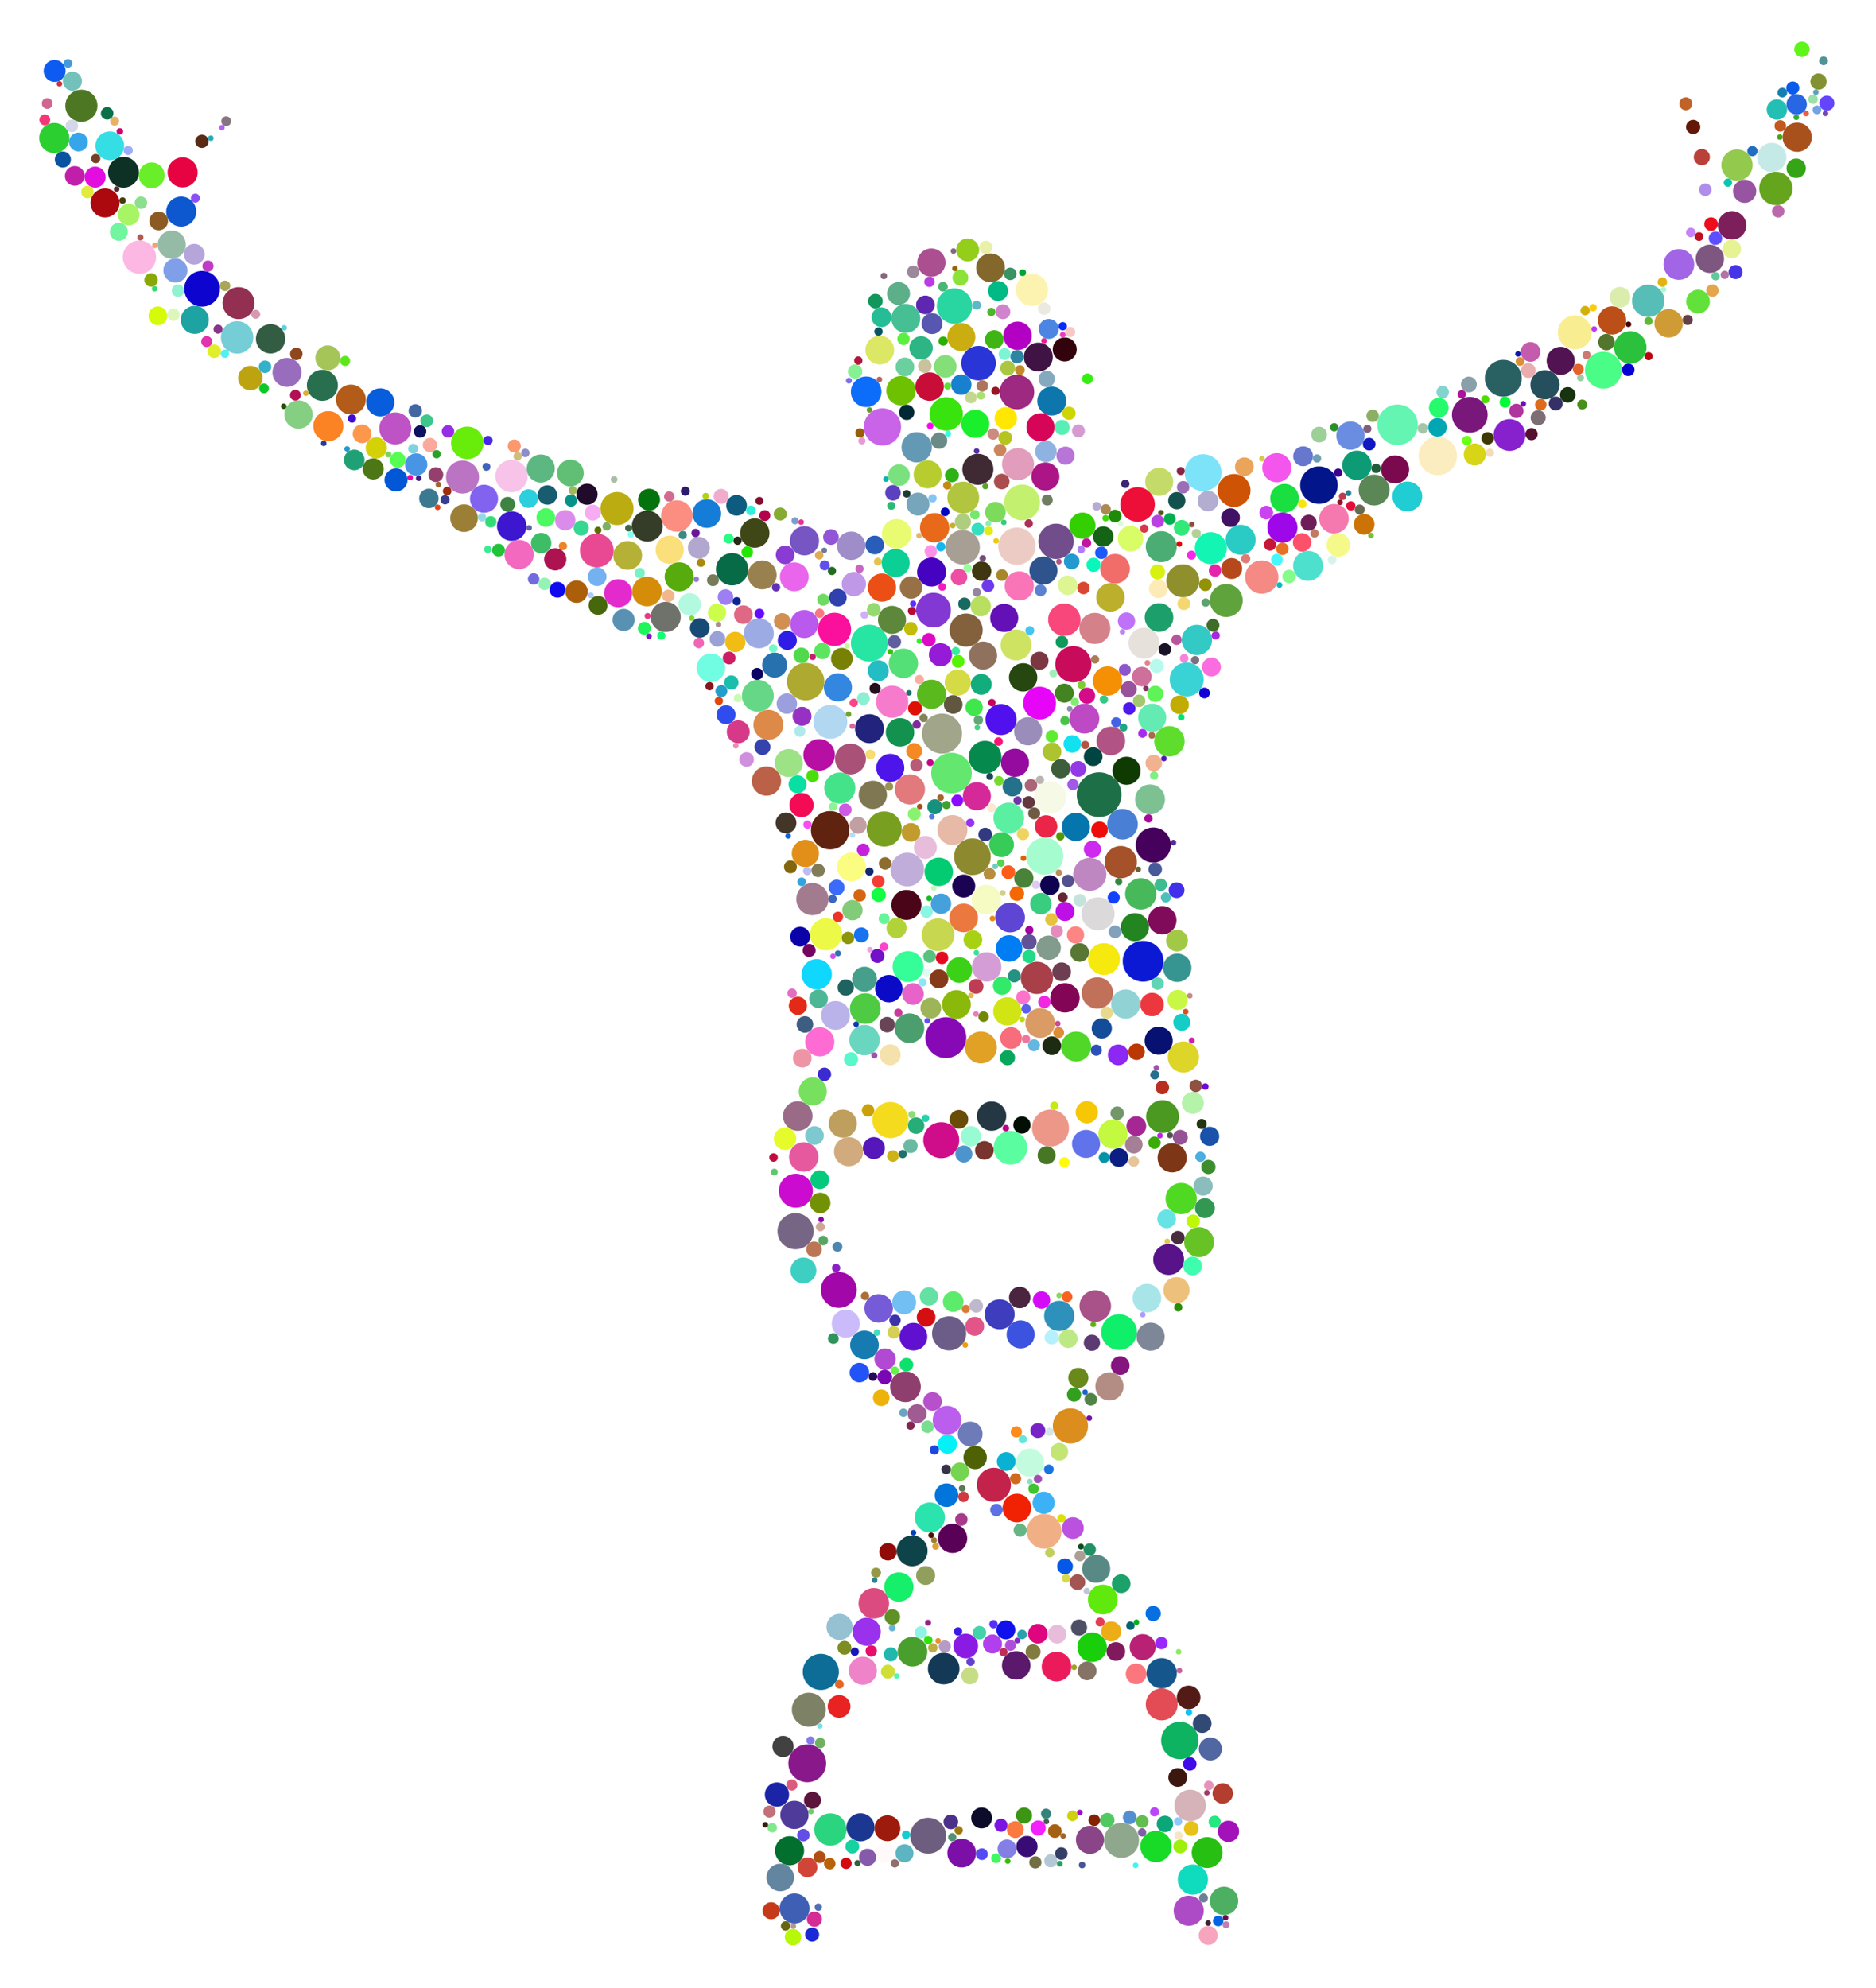 <?xml version="1.0" encoding="utf-8"?>
<svg xmlns="http://www.w3.org/2000/svg" version="1.1" width="604" height="640" viewBox="0 0 604 640"><svg version="1.1" id="Layer_1" x="-3" y="0" viewBox="0 0 1594 1670.756" enable-background="new 0 0 1594 1670.756" width="611" height="640"> <g> <circle fill="#A55129" cx="949.28" cy="724.542" r="13.584"/> <circle fill="#AB090D" cx="95.587" cy="170.565" r="12.178"/> <circle fill="#6F716B" cx="566.834" cy="518.463" r="12.657"/> <circle fill="#33C9C5" cx="1013.31" cy="537.837" r="12.729"/> <circle fill="#83613D" cx="819.33" cy="529.538" r="13.937"/> <circle fill="#A79F93" cx="816.416" cy="459.946" r="14.48"/> <circle fill="#8BB90B" cx="811.213" cy="844.189" r="12.089"/> <circle fill="#6399B5" cx="777.792" cy="375.892" r="12.755"/> <circle fill="#B38D83" cx="939.808" cy="1165.165" r="11.851"/> <circle fill="#B1D7F1" cx="705.206" cy="606.638" r="14.224"/> <circle fill="#57AB0D" cx="578.14" cy="484.749" r="12.198"/> <circle fill="#5F45D3" cx="856.307" cy="771.114" r="12.494"/> <circle fill="#C1ADD9" cx="769.914" cy="730.778" r="14.14"/> <circle fill="#5F230F" cx="705.013" cy="697.737" r="16.128"/> <circle fill="#21237D" cx="738.096" cy="612.395" r="12.181"/> <circle fill="#036F2F" cx="670.932" cy="1555.358" r="12.232"/> <circle fill="#5B8757" cx="1162.217" cy="411.83" r="12.963"/> <circle fill="#4B0519" cx="769.142" cy="760.528" r="12.622"/> <circle fill="#F9ED91" cx="1330.926" cy="279.345" r="14.236"/> <circle fill="#39E30D" cx="802.591" cy="347.896" r="14.039"/> <circle fill="#E705F7" cx="881.092" cy="590.923" r="13.786"/> <circle fill="#F77BCD" cx="757.178" cy="589.754" r="13.547"/> <circle fill="#799F21" cx="750.519" cy="696.681" r="14.768"/> <circle fill="#1D6F47" cx="931.095" cy="667.848" r="18.789"/> <circle fill="#254F5D" cx="1305.887" cy="323.384" r="12.265"/> <circle fill="#E7E1DB" cx="968.842" cy="540.56" r="13"/> <circle fill="#7D577F" cx="1444.459" cy="217.506" r="11.9"/> <circle fill="#DB8D1D" cx="906.98" cy="1198.392" r="14.808"/> <circle fill="#89198B" cx="685.798" cy="1481.964" r="15.893"/> <circle fill="#3D17CF" cx="437.408" cy="442.154" r="12.386"/> <circle fill="#E19DBB" cx="862.95" cy="390.04" r="13.451"/> <circle fill="#75CDD5" cx="206.612" cy="283.586" r="13.625"/> <circle fill="#2BD57F" cx="705.26" cy="1537.551" r="13.576"/> <circle fill="#BD53C5" cx="339.551" cy="360.051" r="13.454"/> <circle fill="#AD4BC7" cx="1006.417" cy="1605.807" r="12.665"/> <circle fill="#E1797D" cx="772.087" cy="663.399" r="12.681"/> <circle fill="#CFE363" cx="861.273" cy="542.049" r="13.001"/> <circle fill="#BB5DED" cx="803.315" cy="1193.556" r="12.061"/> <circle fill="#F58983" cx="1067.803" cy="484.996" r="14"/> <circle fill="#253743" cx="840.748" cy="937.99" r="12.317"/> <circle fill="#DDD527" cx="1001.957" cy="888.346" r="13.093"/> <circle fill="#69D7BF" cx="733.94" cy="874.141" r="12.761"/> <circle fill="#3D3DBD" cx="847.522" cy="1104.595" r="12.614"/> <circle fill="#BB6147" cx="651.523" cy="656.413" r="12.304"/> <circle fill="#ADA931" cx="684.478" cy="572.841" r="15.734"/> <circle fill="#93C94D" cx="1467.255" cy="138.733" r="13.139"/> <circle fill="#9DE385" cx="670.249" cy="641.247" r="11.793"/> <circle fill="#714D8B" cx="894.9" cy="454.981" r="14.876"/> <circle fill="#FDF3B1" cx="874.619" cy="243.655" r="13.586"/> <circle fill="#A5FDCF" cx="885.387" cy="719.543" r="15.6"/> <circle fill="#4F3B99" cx="675.046" cy="1525.269" r="11.87"/> <circle fill="#3F1343" cx="880.009" cy="300.072" r="12.131"/> <circle fill="#D59DD5" cx="836.592" cy="812.618" r="12.37"/> <circle fill="#A93F49" cx="878.787" cy="821.826" r="13.568"/> <circle fill="#157BB1" cx="733.889" cy="1130.298" r="12.025"/> <circle fill="#67ED09" cx="400.1" cy="372.221" r="13.692"/> <circle fill="#65D787" cx="644.266" cy="584.779" r="13.374"/> <circle fill="#598985" cx="928.645" cy="1318.462" r="11.795"/> <circle fill="#EDF947" cx="701.559" cy="785.247" r="13.484"/> <circle fill="#4DAF61" cx="1036.097" cy="1597.515" r="11.921"/> <circle fill="#DBE765" cx="746.748" cy="294.197" r="12.089"/> <circle fill="#F16D69" cx="944.545" cy="477.991" r="12.45"/> <circle fill="#19CF0B" cx="925.24" cy="1384.385" r="12.384"/> <circle fill="#4D15E9" cx="755.588" cy="645.323" r="11.793"/> <circle fill="#0F3B03" cx="954.16" cy="647.766" r="11.793"/> <circle fill="#FBEDBF" cx="1215.764" cy="383.154" r="16.162"/> <circle fill="#35FD97" cx="770.521" cy="812.358" r="13.017"/> <circle fill="#0D3125" cx="111.091" cy="144.79" r="12.956"/> <circle fill="#4B9921" cx="984.426" cy="938.39" r="13.816"/> <circle fill="#7D8165" cx="687.129" cy="1436.85" r="14.277"/> <circle fill="#ED0F37" cx="963.432" cy="423.946" r="14.529"/> <circle fill="#39D3D5" cx="1004.731" cy="571.023" r="14.275"/> <circle fill="#0D6DFB" cx="735.308" cy="329.261" r="12.848"/> <circle fill="#3F2933" cx="829.21" cy="394.438" r="13.053"/> <circle fill="#E7599F" cx="682.836" cy="972.399" r="12.36"/> <circle fill="#03158B" cx="1115.882" cy="407.74" r="15.766"/> <circle fill="#F7477B" cx="901.871" cy="520.823" r="13.603"/> <circle fill="#67C325" cx="1015.143" cy="1043.93" r="12.567"/> <circle fill="#57BDB7" cx="1392.651" cy="252.786" r="13.599"/> <circle fill="#47BF95" cx="768.615" cy="267.601" r="12.151"/> <circle fill="#6D5D7F" cx="787.429" cy="1542.76" r="15.076"/> <circle fill="#45015B" cx="976.607" cy="710.179" r="14.753"/> <circle fill="#99814F" cx="647.928" cy="483.144" r="12.139"/> <circle fill="#6DC101" cx="764.597" cy="328.328" r="12.353"/> <circle fill="#F7C3E9" cx="437.247" cy="400.095" r="13.598"/> <circle fill="#EB793F" cx="817.274" cy="771.439" r="12.047"/> <circle fill="#65A51D" cx="1499.921" cy="158.398" r="14.015"/> <circle fill="#2BCBC5" cx="1050.075" cy="453.644" r="12.603"/> <circle fill="#EDCBC5" cx="861.993" cy="459.048" r="15.682"/> <circle fill="#A1A589" cx="799.082" cy="616.547" r="16.807"/> <circle fill="#7D1F5B" cx="1463.104" cy="189.426" r="11.986"/> <circle fill="#F579AF" cx="1128.496" cy="435.965" r="12.414"/> <circle fill="#F5FBC3" cx="836.221" cy="756.019" r="12.381"/> <circle fill="#DB4B7F" cx="741.743" cy="1347.462" r="12.848"/> <circle fill="#8337D3" cx="791.939" cy="512.761" r="14.6"/> <circle fill="#497FD5" cx="950.783" cy="692.657" r="12.883"/> <circle fill="#BD49C5" cx="918.75" cy="603.942" r="12.541"/> <circle fill="#29D5A1" cx="809.574" cy="257.221" r="14.861"/> <circle fill="#932F51" cx="207.804" cy="254.768" r="13.429"/> <circle fill="#8709B5" cx="802.294" cy="872.077" r="17.191"/> <circle fill="#79177B" cx="1242.667" cy="348.612" r="15.019"/> <circle fill="#4D7723" cx="75.722" cy="88.875" r="13.499"/> <circle fill="#D1AB7D" cx="720.553" cy="967.86" r="12.244"/> <circle fill="#7DE3F9" cx="1018.534" cy="397.253" r="15.525"/> <circle fill="#0D9B75" cx="1147.811" cy="391.059" r="12.315"/> <circle fill="#F975B7" cx="863.991" cy="492.42" r="12.264"/> <circle fill="#ED9789" cx="890.26" cy="948.043" r="15.529"/> <circle fill="#A107A9" cx="712.286" cy="1084.086" r="15.067"/> <circle fill="#2F538D" cx="884.307" cy="479.535" r="11.793"/> <circle fill="#5DB781" cx="461.831" cy="393.748" r="11.793"/> <circle fill="#0575AD" cx="911.608" cy="694.945" r="11.826"/> <circle fill="#9B8DB9" cx="871.431" cy="614.607" r="11.793"/> <circle fill="#335D43" cx="234.741" cy="284.757" r="12.332"/> <circle fill="#B15385" cx="940.981" cy="622.692" r="12.028"/> <circle fill="#8F8F2B" cx="1001.497" cy="488.085" r="13.851"/> <circle fill="#FB8323" cx="283.268" cy="358.141" r="12.659"/> <circle fill="#C3F93F" cx="942.736" cy="953.146" r="12.259"/> <circle fill="#7755C3" cx="683.458" cy="454.496" r="12.249"/> <circle fill="#3F4717" cx="641.712" cy="448.038" r="12.322"/> <circle fill="#A165E5" cx="1418.392" cy="222.268" r="12.925"/> <circle fill="#296163" cx="1270.813" cy="317.898" r="15.487"/> <circle fill="#0B19D5" cx="968.091" cy="807.858" r="17.147"/> <circle fill="#EF83C9" cx="732.523" cy="1404.107" r="11.814"/> <circle fill="#59B91D" cx="790.29" cy="583.464" r="12.238"/> <circle fill="#83672B" cx="839.855" cy="225.072" r="12.076"/> <circle fill="#F5DB1D" cx="755.681" cy="941.309" r="15.2"/> <circle fill="#8F3F6D" cx="768.342" cy="1165.478" r="12.882"/> <circle fill="#45E389" cx="713.143" cy="662.279" r="13.074"/> <circle fill="#0D77AD" cx="891.29" cy="337.06" r="12.159"/> <circle fill="#E965EB" cx="674.915" cy="484.766" r="12.109"/> <circle fill="#63E76F" cx="807.042" cy="649.712" r="17.059"/> <circle fill="#755BD7" cx="745.827" cy="1099.593" r="11.976"/> <circle fill="#9D07E9" cx="1085.181" cy="443.36" r="12.65"/> <circle fill="#27E5A3" cx="737.984" cy="540.535" r="15.519"/> <circle fill="#6B8DE1" cx="1142.413" cy="366.102" r="11.924"/> <circle fill="#7D0FA9" cx="815.618" cy="1557.369" r="12.06"/> <circle fill="#4DE1CD" cx="1106.744" cy="475.567" r="12.587"/> <circle fill="#F5E90D" cx="935.199" cy="806.032" r="13.36"/> <circle fill="#8FA78D" cx="949.921" cy="1546.68" r="14.724"/> <circle fill="#133957" cx="800.488" cy="1402.338" r="13.272"/> <circle fill="#F355ED" cx="1080.473" cy="393.073" r="12.226"/> <circle fill="#0DB361" cx="998.94" cy="1462.763" r="15.721"/> <circle fill="#5FDD2D" cx="990.211" cy="622.998" r="12.769"/> <circle fill="#1D9F6B" cx="981.461" cy="518.947" r="12.028"/> <circle fill="#996B87" cx="677.805" cy="937.933" r="12.43"/> <circle fill="#D5B3B9" cx="1007.582" cy="1517.36" r="13.253"/> <circle fill="#E7B9A7" cx="807.867" cy="697.551" r="12.593"/> <circle fill="#BF9F5D" cx="715.657" cy="944.327" r="11.793"/> <circle fill="#DBD9D9" cx="930.23" cy="768.017" r="13.896"/> <circle fill="#4503C1" cx="790.297" cy="480.759" r="12.173"/> <circle fill="#BB73C3" cx="396.071" cy="400.935" r="13.871"/> <circle fill="#FB0F9D" cx="708.679" cy="528.96" r="13.969"/> <circle fill="#0FEF69" cx="947.886" cy="1119.511" r="15.003"/> <circle fill="#8F715D" cx="833.592" cy="550.954" r="11.793"/> <circle fill="#13F5B3" cx="1024.998" cy="460.724" r="13.455"/> <circle fill="#5111EF" cx="848.653" cy="604.707" r="13.044"/> <circle fill="#2935D7" cx="829.775" cy="305.224" r="14.515"/> <circle fill="#DD8947" cx="653.131" cy="609.17" r="12.578"/> <circle fill="#996DBD" cx="248.513" cy="313.006" r="12.169"/> <circle fill="#F58F03" cx="938.172" cy="572.347" r="12.305"/> <circle fill="#9DABE5" cx="645.128" cy="532.31" r="12.556"/> <circle fill="#810B5B" cx="984.205" cy="773.411" r="11.943"/> <circle fill="#0D6D97" cx="697.197" cy="1405.087" r="15.195"/> <circle fill="#4BAD73" cx="983.34" cy="459.417" r="13.027"/> <circle fill="#B70FA3" cx="695.79" cy="634.418" r="13.279"/> <circle fill="#6173EB" cx="920.128" cy="961.356" r="11.793"/> <circle fill="#9F8DC9" cx="722.737" cy="458.682" r="11.948"/> <circle fill="#0D05CF" cx="177.15" cy="242.697" r="15.024"/> <circle fill="#CF0D8B" cx="798.432" cy="958.244" r="15.119"/> <circle fill="#499F2D" cx="774.253" cy="1388.099" r="12.456"/> <circle fill="#BBAF2B" cx="940.629" cy="502.074" r="11.949"/> <circle fill="#AB4F91" cx="790.128" cy="220.692" r="11.876"/> <circle fill="#17DB27" cx="978.936" cy="1551.808" r="13.169"/> <circle fill="#91D3D5" cx="953.46" cy="843.844" r="12.284"/> <circle fill="#1DA3A1" cx="171.035" cy="268.808" r="11.793"/> <circle fill="#55DF77" cx="766.622" cy="557.48" r="12.328"/> <circle fill="#19EF2B" cx="827.045" cy="356.223" r="11.793"/> <circle fill="#E94993" cx="508.917" cy="462.641" r="14.177"/> <circle fill="#5D873B" cx="757.029" cy="520.959" r="11.793"/> <circle fill="#D58189" cx="927.498" cy="528.154" r="13.052"/> <circle fill="#7DC193" cx="973.902" cy="671.839" r="12.56"/> <circle fill="#EB1B5B" cx="895.319" cy="1400.663" r="12.471"/> <circle fill="#D70557" cx="881.832" cy="359.065" r="11.793"/> <circle fill="#8721CD" cx="1276.079" cy="365.605" r="13.374"/> <circle fill="#B301C3" cx="862.561" cy="282.213" r="11.941"/> <circle fill="#A9511D" cx="1517.861" cy="115.34" r="12.286"/> <circle fill="#C963E7" cx="749.022" cy="358.775" r="15.645"/> <circle fill="#2BCF2F" cx="52.942" cy="116.015" r="12.683"/> <circle fill="#B1C53F" cx="816.906" cy="418.178" r="13.37"/> <circle fill="#D58D09" cx="551.104" cy="497.097" r="12.464"/> <circle fill="#E32BCD" cx="526.89" cy="498.553" r="11.793"/> <circle fill="#A37B8F" cx="690.115" cy="755.646" r="13.523"/> <circle fill="#C5DB69" cx="981.611" cy="404.91" r="11.793"/> <circle fill="#1FCDD3" cx="1190.185" cy="417.216" r="12.511"/> <circle fill="#05894D" cx="835.243" cy="636.378" r="13.784"/> <circle fill="#03CB71" cx="796.346" cy="732.724" r="11.951"/> <circle fill="#C3FBDF" cx="872.935" cy="1229.23" r="11.828"/> <circle fill="#1B3791" cx="730.562" cy="1535.699" r="11.793"/> <circle fill="#C3234B" cx="842.668" cy="1247.858" r="14.302"/> <circle fill="#A95177" cx="722.151" cy="637.857" r="12.956"/> <circle fill="#C90D39" cx="788.664" cy="324.898" r="11.957"/> <circle fill="#C9AD11" cx="815.307" cy="283.251" r="11.793"/> <circle fill="#51D727" cx="911.808" cy="879.534" r="12.594"/> <circle fill="#5B196B" cx="861.417" cy="1399.668" r="11.968"/> <circle fill="#F369BF" cx="443.618" cy="466.043" r="12.297"/> <circle fill="#71FDE1" cx="604.842" cy="561.237" r="12.016"/> <circle fill="#071171" cx="981.168" cy="874.664" r="11.793"/> <circle fill="#B9B3E9" cx="709.561" cy="853.387" r="12.118"/> <circle fill="#63EBB3" cx="975.749" cy="603.144" r="11.793"/> <circle fill="#DB9B65" cx="881.557" cy="859.801" r="12.461"/> <circle fill="#5BFDA1" cx="856.575" cy="964.594" r="14.153"/> <circle fill="#7D8797" cx="974.398" cy="1123.406" r="11.793"/> <circle fill="#FBFD81" cx="722.958" cy="728.587" r="12.092"/> <circle fill="#BBAD11" cx="525.91" cy="427.402" r="13.905"/> <circle fill="#C7D74F" cx="795.736" cy="785.591" r="13.724"/> <circle fill="#63F5B1" cx="1181.984" cy="356.982" r="17.033"/> <circle fill="#B959ED" cx="683.314" cy="524.455" r="11.793"/> <circle fill="#77E15F" cx="690.432" cy="917.261" r="11.793"/> <circle fill="#8163EF" cx="414.122" cy="419.177" r="11.793"/> <circle fill="#F5F9E5" cx="890.096" cy="670.194" r="13.42"/> <circle fill="#CF5305" cx="1044.528" cy="412.178" r="13.832"/> <circle fill="#D52999" cx="828.364" cy="669.149" r="11.793"/> <circle fill="#B5B137" cx="534.846" cy="466.825" r="12.088"/> <circle fill="#075DDB" cx="326.959" cy="338.169" r="11.793"/> <circle fill="#2BC13D" cx="1377.568" cy="291.984" r="13.649"/> <circle fill="#FB8D81" cx="576.194" cy="433.674" r="13.224"/> <circle fill="#CF9B35" cx="1409.819" cy="271.72" r="11.96"/> <circle fill="#15578D" cx="983.689" cy="1406.235" r="12.758"/> <circle fill="#353D29" cx="551.371" cy="442.172" r="13.013"/> <circle fill="#C17159" cx="929.659" cy="834.518" r="13.196"/> <circle fill="#B35B19" cx="302.248" cy="335.767" r="12.536"/> <circle fill="#95BBA7" cx="151.66" cy="205.588" r="11.822"/> <circle fill="#C90B5B" cx="909.446" cy="558.252" r="15.203"/> <circle fill="#0D57CF" cx="159.621" cy="177.846" r="12.631"/> <circle fill="#FDB7E3" cx="124.495" cy="216.121" r="13.995"/> <circle fill="#5FA33D" cx="1037.958" cy="504.67" r="13.85"/> <circle fill="#BF87C1" cx="923.305" cy="734.784" r="13.903"/> <circle fill="#379591" cx="996.778" cy="813.363" r="11.928"/> <circle fill="#A7E5E9" cx="971.283" cy="1090.975" r="11.999"/> <circle fill="#23851F" cx="961.189" cy="779.211" r="11.793"/> <circle fill="#590157" cx="807.961" cy="1292.9" r="12.293"/> <circle fill="#3F5FB5" cx="675.142" cy="1603.896" r="12.596"/> <circle fill="#894587" cx="923.408" cy="1546.222" r="11.793"/> <circle fill="#F12103" cx="861.988" cy="1267.364" r="12.017"/> <circle fill="#5BEFA1" cx="855.193" cy="687.393" r="12.891"/> <circle fill="#EB4F15" cx="748.571" cy="493.814" r="11.847"/> <circle fill="#E70341" cx="160.82" cy="144.881" r="12.636"/> <circle fill="#2BE3AD" cx="788.878" cy="1275.334" r="12.636"/> <circle fill="#47B95B" cx="966.172" cy="751.218" r="13.178"/> <circle fill="#3387E1" cx="711.578" cy="577.672" r="11.793"/> <circle fill="#7F7751" cx="740.894" cy="667.998" r="11.86"/> <circle fill="#7D3717" cx="992.506" cy="973.043" r="12.248"/> <circle fill="#3B53DF" cx="865.164" cy="1121.461" r="11.793"/> <circle fill="#15EF69" cx="762.796" cy="1333.744" r="12.28"/> <circle fill="#A95189" cx="927.87" cy="1097.617" r="13.253"/> <circle fill="#2D91BB" cx="897.586" cy="1105.933" r="12.692"/> <circle fill="#49FD87" cx="1354.979" cy="311.102" r="15.502"/> <circle fill="#6311B7" cx="851.356" cy="519.325" r="11.793"/> <circle fill="#4FD923" cx="1000.093" cy="1007.312" r="13.136"/> <circle fill="#C5E9E7" cx="1496.493" cy="132.347" r="12.261"/> <circle fill="#19DF41" cx="1086.972" cy="418.735" r="12.04"/> <circle fill="#076B47" cx="622.652" cy="478.416" r="13.576"/> <circle fill="#4B9F6F" cx="771.687" cy="864.109" r="12.454"/> <circle fill="#FBDF7B" cx="570.179" cy="462.038" r="11.868"/> <circle fill="#85CF83" cx="258.226" cy="348.373" r="11.921"/> <circle fill="#BB4F17" cx="1362.245" cy="269.289" r="11.849"/> <circle fill="#9D2981" cx="862.055" cy="329.491" r="14.527"/> <circle fill="#9931ED" cx="735.783" cy="1371.371" r="11.793"/> <circle fill="#B7CD2F" cx="786.998" cy="398.648" r="11.793"/> <circle fill="#D1E515" cx="853.955" cy="849.999" r="11.873"/> <circle fill="#E34B55" cx="983.738" cy="1432.406" r="13.414"/> <circle fill="#830555" cx="902.388" cy="838.638" r="12.346"/> <circle fill="#0FDBBF" cx="1009.912" cy="1579.616" r="12.688"/> <circle fill="#F1AF85" cx="884.93" cy="1286.918" r="14.631"/> <circle fill="#8D892F" cx="824.63" cy="719.992" r="15.417"/> <circle fill="#950B9F" cx="860.391" cy="641.045" r="11.793"/> <circle fill="#511351" cx="1319.056" cy="303.25" r="11.793"/> <circle fill="#274711" cx="867.253" cy="569.279" r="11.904"/> <circle fill="#CBBBFB" cx="718.183" cy="1112.391" r="11.793"/> <circle fill="#0D4349" cx="773.977" cy="1303.326" r="12.97"/> <circle fill="#571387" cx="989.544" cy="1058.531" r="12.958"/> <circle fill="#13914F" cx="763.766" cy="615.469" r="11.956"/> <circle fill="#0BCF95" cx="760.102" cy="473.176" r="11.793"/> <circle fill="#CB0BCF" cx="676.217" cy="1000.705" r="14.269"/> <circle fill="#AB1585" cx="885.946" cy="400.455" r="11.793"/> <circle fill="#35DDE5" cx="99.574" cy="122.57" r="12.072"/> <circle fill="#0FD7FD" cx="693.754" cy="818.813" r="12.754"/> <circle fill="#7B094D" cx="1179.897" cy="394.501" r="11.793"/> <circle fill="#27BF11" cx="1021.909" cy="1556.912" r="12.991"/> <circle fill="#776585" cx="675.953" cy="1034.741" r="15.18"/> <circle fill="#0B0BC7" cx="754.404" cy="830.87" r="11.528"/> <circle fill="#D73989" cx="627.782" cy="615.019" r="9.618"/> <circle fill="#0D0D2B" cx="832.354" cy="1527.815" r="8.805"/> <circle fill="#A7F565" cx="115.486" cy="180.38" r="9.078"/> <circle fill="#B1A7CF" cx="594.683" cy="460.359" r="9.199"/> <circle fill="#2767E3" cx="1517.404" cy="87.686" r="8.596"/> <circle fill="#E1A125" cx="831.776" cy="880.321" r="13.422"/> <circle fill="#3B170F" cx="997.199" cy="1493.809" r="7.9"/> <circle fill="#6B5D87" cx="805.039" cy="1120.608" r="14.361"/> <circle fill="#3F3711" cx="832.347" cy="480.021" r="8.168"/> <circle fill="#F1BD15" cx="625.283" cy="539.553" r="8.569"/> <circle fill="#3DB1F5" cx="884.484" cy="1262.989" r="9.303"/> <circle fill="#9B7F37" cx="397.344" cy="435.476" r="11.598"/> <circle fill="#8BBDBD" cx="1018.514" cy="996.815" r="8.066"/> <circle fill="#33CF01" cx="917.115" cy="441.764" r="10.974"/> <circle fill="#F5E1AB" cx="755.501" cy="886.466" r="8.812"/> <circle fill="#5F11CF" cx="775.039" cy="1123.397" r="11.643"/> <circle fill="#E15589" cx="826.554" cy="1114.67" r="7.959"/> <circle fill="#95CD1B" cx="820.632" cy="210.061" r="9.64"/> <circle fill="#433527" cx="667.939" cy="691.62" r="8.761"/> <circle fill="#438321" cx="901.899" cy="582.548" r="7.992"/> <circle fill="#4995E5" cx="357.113" cy="390.43" r="9.373"/> <circle fill="#DB8BE9" cx="482.37" cy="437.177" r="8.586"/> <circle fill="#531B15" cx="1006.342" cy="1426.545" r="9.937"/> <circle fill="#6D7BB9" cx="822.759" cy="1205.128" r="10.402"/> <circle fill="#1D2B13" cx="891.359" cy="878.864" r="7.866"/> <circle fill="#276F4F" cx="278.266" cy="323.822" r="13.036"/> <circle fill="#85157F" cx="948.866" cy="1147.652" r="7.866"/> <circle fill="#2771AF" cx="658.385" cy="558.995" r="10.51"/> <circle fill="#1781CF" cx="815.231" cy="323.246" r="8.644"/> <circle fill="#3BD117" cx="813.626" cy="815.267" r="10.748"/> <circle fill="#893BD3" cx="667.2" cy="466.341" r="7.866"/> <circle fill="#DF057F" cx="879.651" cy="1373.016" r="8.256"/> <circle fill="#EDC17B" cx="996.125" cy="1084.269" r="11.008"/> <circle fill="#5FE90D" cx="934.225" cy="1344.29" r="12.495"/> <circle fill="#A311B9" cx="1039.826" cy="1539.088" r="8.951"/> <circle fill="#FD6BD3" cx="696.324" cy="875.571" r="12.25"/> <circle fill="#4BF961" cx="466.074" cy="434.913" r="7.866"/> <circle fill="#0175DB" cx="802.848" cy="1256.596" r="9.919"/> <circle fill="#B9DF61" cx="831.623" cy="509.431" r="8.599"/> <circle fill="#4B253F" cx="864.365" cy="1090.45" r="9.01"/> <circle fill="#8B5B23" cx="140.693" cy="185.712" r="7.866"/> <circle fill="#01B985" cx="846.169" cy="244.547" r="8.396"/> <circle fill="#D5DB45" cx="812.343" cy="573.607" r="10.987"/> <circle fill="#E18F19" cx="684.22" cy="717.227" r="11.433"/> <circle fill="#857365" cx="921.044" cy="1404.245" r="7.915"/> <circle fill="#25FB6D" cx="1216.608" cy="342.677" r="8.298"/> <circle fill="#014543" cx="926.125" cy="635.923" r="7.866"/> <circle fill="#9B9FDD" cx="668.677" cy="591.365" r="8.613"/> <circle fill="#BDE985" cx="905.167" cy="1125.042" r="7.866"/> <circle fill="#DF6985" cx="632.082" cy="516.598" r="7.866"/> <circle fill="#CF6F9B" cx="967.047" cy="568.588" r="8.233"/> <circle fill="#FB6DDF" cx="1025.54" cy="560.588" r="7.938"/> <circle fill="#3FB515" cx="842.999" cy="285.322" r="7.866"/> <circle fill="#FFF9F9" cx="751.548" cy="1557.049" r="8.392"/> <circle fill="#D7D515" cx="1246.854" cy="381.924" r="9.285"/> <circle fill="#EDAD17" cx="941.253" cy="1371.104" r="8.421"/> <circle fill="#B13FED" cx="841.515" cy="1381.608" r="8.005"/> <circle fill="#853B19" cx="796.455" cy="822.655" r="7.945"/> <circle fill="#7DDB5B" cx="843.977" cy="430.487" r="8.704"/> <circle fill="#E7BDDB" cx="895.768" cy="1373.423" r="7.866"/> <circle fill="#3DCFC1" cx="682.564" cy="1067.735" r="10.868"/> <circle fill="#D50F11" cx="785.703" cy="1107.061" r="7.866"/> <circle fill="#6777CD" cx="1102.568" cy="383.475" r="8.359"/> <circle fill="#459F8B" cx="733.932" cy="822.888" r="10.445"/> <circle fill="#3D5D3B" cx="898.84" cy="645.998" r="8.051"/> <circle fill="#919F5D" cx="785.301" cy="1324.077" r="7.994"/> <circle fill="#5D27B1" cx="785.102" cy="256.249" r="7.866"/> <circle fill="#ADC32F" cx="891.568" cy="631.839" r="7.866"/> <circle fill="#6D3D51" cx="899.599" cy="816.696" r="7.866"/> <circle fill="#69EF29" cx="134.787" cy="147.402" r="10.885"/> <circle fill="#839B8D" cx="888.711" cy="796.495" r="10.247"/> <circle fill="#3FFDAF" cx="1009.675" cy="1063.972" r="7.896"/> <circle fill="#B5491B" cx="1042.531" cy="477.828" r="8.807"/> <circle fill="#BF0FE7" cx="902.458" cy="766.046" r="7.989"/> <circle fill="#414141" cx="665.433" cy="1467.765" r="8.93"/> <circle fill="#13AD7D" cx="832.074" cy="575.135" r="8.803"/> <circle fill="#A5C559" cx="282.854" cy="300.758" r="10.48"/> <circle fill="#7F9FE9" cx="154.745" cy="227.305" r="10.112"/> <circle fill="#498339" cx="867.817" cy="737.997" r="8.156"/> <circle fill="#95C1D3" cx="712.936" cy="1367.279" r="10.987"/> <circle fill="#EBA55B" cx="1053.167" cy="392.274" r="7.866"/> <circle fill="#E9691B" cx="792.852" cy="443.492" r="12.313"/> <circle fill="#B5F3AB" cx="1009.904" cy="926.888" r="9.228"/> <circle fill="#174B75" cx="595.424" cy="527.762" r="8.261"/> <circle fill="#577733" cx="914.713" cy="800.478" r="7.866"/> <circle fill="#79352D" cx="834.67" cy="966.833" r="7.866"/> <circle fill="#C9F745" cx="997.089" cy="840.352" r="8.487"/> <circle fill="#D5D107" cx="323.586" cy="376.428" r="8.946"/> <circle fill="#411165" cx="1041.582" cy="435.02" r="7.866"/> <circle fill="#B751CB" cx="791.094" cy="1177.817" r="7.866"/> <circle fill="#175D6F" cx="467.366" cy="416" r="8.179"/> <circle fill="#69891B" cx="913.639" cy="1157.977" r="8.481"/> <circle fill="#23718B" cx="858.26" cy="661.026" r="8.301"/> <circle fill="#5DAF89" cx="762.531" cy="246.694" r="9.623"/> <circle fill="#E7F393" cx="1462.879" cy="209.277" r="7.866"/> <circle fill="#314975" cx="1017.734" cy="1448.51" r="7.866"/> <circle fill="#DDF593" cx="904.658" cy="491.864" r="8.271"/> <circle fill="#615741" cx="808.465" cy="592.057" r="7.866"/> <circle fill="#210B2B" cx="500.717" cy="415.383" r="8.896"/> <circle fill="#63859F" cx="663.126" cy="1577.858" r="11.583"/> <circle fill="#E92321" cx="712.556" cy="1434.134" r="9.566"/> <circle fill="#A15B93" cx="778.11" cy="1188.045" r="7.982"/> <circle fill="#99FBD3" cx="823.314" cy="954.929" r="8.586"/> <circle fill="#2BCFDD" cx="451.605" cy="419.011" r="7.866"/> <circle fill="#0D5BF1" cx="53.221" cy="59.629" r="9.231"/> <circle fill="#891BE3" cx="819.043" cy="1383.341" r="10.35"/> <circle fill="#3B7991" cx="367.777" cy="418.872" r="8.178"/> <circle fill="#4F6105" cx="826.922" cy="1224.897" r="9.801"/> <circle fill="#1FA175" cx="305.069" cy="386.557" r="8.678"/> <circle fill="#05C97D" cx="696.326" cy="991.454" r="7.866"/> <circle fill="#0B1F83" cx="947.713" cy="972.821" r="7.867"/> <circle fill="#157DD7" cx="601.37" cy="431.605" r="12.038"/> <circle fill="#37A5E9" cx="73.273" cy="119.38" r="7.925"/> <circle fill="#6BCF9F" cx="767.896" cy="308.38" r="7.866"/> <circle fill="#9DB557" cx="789.664" cy="847.218" r="8.778"/> <circle fill="#4D85E3" cx="888.743" cy="276.446" r="8.395"/> <circle fill="#C3F16F" cx="866.345" cy="422.277" r="15.055"/> <circle fill="#FFE701" cx="852.665" cy="351.505" r="9.407"/> <circle fill="#8D27F3" cx="947.189" cy="886.555" r="8.723"/> <circle fill="#951BD7" cx="797.804" cy="550.253" r="9.725"/> <circle fill="#7BE17F" cx="762.912" cy="399.346" r="9.103"/> <circle fill="#FB777D" cx="962.212" cy="1406.777" r="8.726"/> <circle fill="#FDEBB7" cx="980.862" cy="494.856" r="7.866"/> <circle fill="#81CB79" cx="723.775" cy="764.921" r="8.579"/> <circle fill="#FD974B" cx="311.645" cy="364.592" r="7.866"/> <circle fill="#739105" cx="696.688" cy="1011" r="8.645"/> <circle fill="#295DB9" cx="742.54" cy="458.038" r="7.866"/> <circle fill="#63E13B" cx="1434.519" cy="253.431" r="9.947"/> <circle fill="#85DF79" cx="801.797" cy="307.91" r="9.516"/> <circle fill="#7DC9CF" cx="691.903" cy="954.32" r="7.866"/> <circle fill="#1B23A7" cx="660.34" cy="1508.177" r="10.184"/> <circle fill="#EB2547" cx="886.546" cy="694.537" r="9.432"/> <circle fill="#798105" cx="714.874" cy="553.642" r="9.136"/> <circle fill="#ED95A5" cx="681.623" cy="889.301" r="7.866"/> <circle fill="#D9FD67" cx="957.516" cy="452.683" r="10.755"/> <circle fill="#C19B2D" cx="772.972" cy="699.541" r="7.866"/> <circle fill="#81195F" cx="945.174" cy="1387.943" r="7.866"/> <circle fill="#694D07" cx="813.282" cy="940.699" r="7.866"/> <circle fill="#00A7B3" cx="1215.534" cy="359.128" r="7.866"/> <circle fill="#73B1F1" cx="509.219" cy="484.682" r="7.866"/> <circle fill="#2F1DE7" cx="669.044" cy="538.226" r="8.038"/> <circle fill="#B3ADD1" cx="1022.594" cy="421.089" r="8.655"/> <circle fill="#837FE5" cx="853.678" cy="1553.862" r="7.948"/> <circle fill="#1B0353" cx="817.343" cy="744.65" r="9.656"/> <circle fill="#977145" cx="773.018" cy="493.754" r="9.447"/> <circle fill="#E30DDF" cx="87.258" cy="148.865" r="8.859"/> <circle fill="#AD1351" cx="474.01" cy="470.065" r="9.339"/> <circle fill="#5517B9" cx="741.815" cy="964.853" r="9.23"/> <circle fill="#4FCB43" cx="734.555" cy="847.643" r="12.888"/> <circle fill="#4D7717" cx="320.99" cy="394.088" r="8.904"/> <circle fill="#A7D113" cx="825.024" cy="789.783" r="7.866"/> <circle fill="#09B1D3" cx="853.05" cy="1228.272" r="7.866"/> <circle fill="#23BFB5" cx="1500.773" cy="92.051" r="8.599"/> <circle fill="#4DB795" cx="695.313" cy="839.374" r="7.866"/> <circle fill="#0157D5" cx="340.169" cy="403.349" r="9.683"/> <circle fill="#1BA169" cx="949.666" cy="1331.018" r="7.866"/> <circle fill="#0F0351" cx="889.773" cy="743.931" r="8.267"/> <circle fill="#71BFF3" cx="767.248" cy="1094.546" r="10.03"/> <circle fill="#F7A5BF" cx="1022.826" cy="1626.557" r="8.051"/> <circle fill="#C1AD01" cx="998.692" cy="592.325" r="7.866"/> <circle fill="#CB7307" cx="1153.888" cy="440.681" r="8.713"/> <circle fill="#5167A1" cx="1024.641" cy="1469.886" r="9.695"/> <circle fill="#B5A5DB" cx="170.569" cy="213.698" r="8.752"/> <circle fill="#5DEB6B" cx="808.478" cy="1093.946" r="8.694"/> <circle fill="#A1C945" cx="996.555" cy="790.492" r="9.136"/> <circle fill="#67E3E5" cx="987.87" cy="1024.391" r="7.866"/> <circle fill="#73C1BB" cx="68.166" cy="68.265" r="8.031"/> <circle fill="#BF99E7" cx="724.969" cy="490.866" r="10.194"/> <circle fill="#8FB3E1" cx="886.378" cy="379.41" r="9.053"/> <circle fill="#1951AB" cx="1023.991" cy="954.992" r="8.073"/> <circle fill="#C55BAD" cx="1293.692" cy="295.752" r="8.284"/> <circle fill="#ED373F" cx="975.594" cy="844.244" r="9.854"/> <circle fill="#0B03A9" cx="679.799" cy="787.2" r="8.364"/> <circle fill="#D18F51" cx="664.709" cy="522.217" r="6.946"/> <circle fill="#D5FB09" cx="139.983" cy="265.433" r="7.896"/> <circle fill="#2399CF" cx="908.079" cy="471.877" r="6.553"/> <circle fill="#BB67AB" cx="1501.858" cy="177.562" r="5.247"/> <circle fill="#B3F9DF" cx="586.998" cy="507.895" r="9.483"/> <circle fill="#B1339D" cx="1281.816" cy="345.334" r="6.017"/> <circle fill="#E7D98F" cx="937.543" cy="851.191" r="5.247"/> <circle fill="#3F0BE7" cx="1007.337" cy="1482.446" r="5.679"/> <circle fill="#17D1A1" cx="723.684" cy="1551.915" r="5.821"/> <circle fill="#B3C7D5" cx="890.47" cy="1563.828" r="5.513"/> <circle fill="#3DBB91" cx="982.945" cy="743.593" r="5.247"/> <circle fill="#15CDC7" cx="1000.591" cy="859.149" r="7.175"/> <circle fill="#F1B78B" cx="569.03" cy="500.694" r="5.247"/> <circle fill="#E5C33F" cx="891.021" cy="772.707" r="5.247"/> <circle fill="#1117C1" cx="1158.093" cy="373.302" r="5.329"/> <circle fill="#85FB8B" cx="1090.8" cy="484.501" r="5.69"/> <circle fill="#BF6329" cx="1424.23" cy="87.205" r="5.456"/> <circle fill="#15917D" cx="793.039" cy="678.048" r="6.331"/> <circle fill="#2F41AF" cx="711.545" cy="502.268" r="7.418"/> <circle fill="#0D0BED" cx="475.87" cy="495.652" r="6.662"/> <circle fill="#9FEF0D" cx="999.263" cy="1551.819" r="5.816"/> <circle fill="#5B41BF" cx="757.862" cy="414.159" r="6.547"/> <circle fill="#C11FA9" cx="70.145" cy="147.852" r="8.284"/> <circle fill="#8D9509" cx="720.041" cy="788.284" r="5.247"/> <circle fill="#E97123" cx="1085.192" cy="461.257" r="5.247"/> <circle fill="#5F5F9F" cx="759.073" cy="539.339" r="5.604"/> <circle fill="#D94733" cx="917.973" cy="494.195" r="5.247"/> <circle fill="#5DE561" cx="698.498" cy="547.142" r="6.87"/> <circle fill="#31E979" cx="1000.5" cy="443.611" r="6.624"/> <circle fill="#3DC78B" cx="366.002" cy="353.633" r="5.336"/> <circle fill="#4535E7" cx="1466.047" cy="228.669" r="5.896"/> <circle fill="#E9ADAF" cx="1291.846" cy="311.407" r="6.19"/> <circle fill="#A73B89" cx="815.34" cy="1276.987" r="5.247"/> <circle fill="#4D19ED" cx="956.447" cy="595.426" r="5.25"/> <circle fill="#13E1EF" cx="908.577" cy="625.21" r="7.398"/> <circle fill="#972DE7" cx="383.826" cy="362.534" r="5.247"/> <circle fill="#E9F1A9" cx="835.954" cy="207.86" r="5.572"/> <circle fill="#6B8B87" cx="796.611" cy="370.38" r="6.856"/> <circle fill="#BDA30F" cx="217.779" cy="317.713" r="10.272"/> <circle fill="#21DB89" cx="872.248" cy="803.793" r="5.613"/> <circle fill="#191327" cx="986.327" cy="545.778" r="5.247"/> <circle fill="#4367A3" cx="356.385" cy="345.277" r="5.641"/> <circle fill="#156315" cx="934.584" cy="450.89" r="8.568"/> <circle fill="#F321FB" cx="879.921" cy="1536.267" r="6.352"/> <circle fill="#A56113" cx="893.915" cy="1538.866" r="5.747"/> <circle fill="#89F36F" cx="775.733" cy="684.094" r="5.459"/> <circle fill="#AFCD7F" cx="816.623" cy="438.491" r="6.816"/> <circle fill="#631707" cx="1430.427" cy="106.702" r="5.993"/> <circle fill="#339F1F" cx="910.029" cy="1171.988" r="5.988"/> <circle fill="#F7ABF3" cx="505.585" cy="430.841" r="6.709"/> <circle fill="#0953A1" cx="60.141" cy="134.085" r="6.769"/> <circle fill="#750561" cx="687.365" cy="798.789" r="5.477"/> <circle fill="#095BEB" cx="1514.125" cy="73.978" r="5.5"/> <circle fill="#9D7FF3" cx="617.097" cy="501.772" r="6.564"/> <circle fill="#79DF8F" cx="786.879" cy="1199.094" r="5.283"/> <circle fill="#CDFD4B" cx="609.953" cy="514.977" r="7.698"/> <circle fill="#D56511" cx="729.822" cy="752.488" r="5.247"/> <circle fill="#95F3B3" cx="465.049" cy="490.68" r="5.247"/> <circle fill="#3543AD" cx="648.163" cy="627.827" r="6.729"/> <circle fill="#219165" cx="923.177" cy="1302.322" r="5.247"/> <circle fill="#6D39ED" cx="837.689" cy="492.326" r="5.247"/> <circle fill="#319751" cx="1020.019" cy="1015.344" r="8.348"/> <circle fill="#C5E3DD" cx="914.885" cy="756.573" r="5.247"/> <circle fill="#05730D" cx="552.845" cy="419.97" r="9.237"/> <circle fill="#7D3743" cx="880.972" cy="555.351" r="7.646"/> <circle fill="#1F6361" cx="718.158" cy="829.958" r="6.84"/> <circle fill="#FD976D" cx="439.552" cy="374.882" r="5.509"/> <circle fill="#259181" cx="859.82" cy="820.175" r="5.471"/> <circle fill="#89A705" cx="134.292" cy="235.288" r="5.663"/> <circle fill="#57F305" cx="812.635" cy="555.832" r="5.381"/> <circle fill="#8DAF63" cx="1161.02" cy="349.439" r="5.247"/> <circle fill="#8D6D2F" cx="751.211" cy="725.676" r="5.247"/> <circle fill="#0701D1" cx="1375.903" cy="310.806" r="5.247"/> <circle fill="#AB4D4F" cx="849.281" cy="404.671" r="6.571"/> <circle fill="#353167" cx="1314.922" cy="339.132" r="5.891"/> <circle fill="#BF71F9" cx="954.123" cy="521.991" r="7.279"/> <circle fill="#E38BBD" cx="895.477" cy="782.556" r="5.247"/> <circle fill="#83D3CF" cx="1219.892" cy="329.536" r="5.247"/> <circle fill="#E3A54D" cx="1446.606" cy="244.224" r="5.247"/> <circle fill="#8BE339" cx="814.527" cy="233.382" r="6.642"/> <circle fill="#81A1BD" cx="944.506" cy="783.116" r="5.341"/> <circle fill="#99519B" cx="955.951" cy="579.308" r="6.788"/> <circle fill="#A3C96F" cx="964.739" cy="588.991" r="5.247"/> <circle fill="#C19FA3" cx="728.566" cy="693.589" r="7.13"/> <circle fill="#5991B3" cx="531.446" cy="521.03" r="9.317"/> <circle fill="#B94139" cx="1437.694" cy="132.077" r="6.795"/> <circle fill="#0D1361" cx="360.403" cy="362.613" r="5.247"/> <circle fill="#E7C117" cx="1008.557" cy="1536.78" r="6.191"/> <circle fill="#9D1B0D" cx="753.2" cy="1536.504" r="10.859"/> <circle fill="#7311C9" cx="744.735" cy="803.387" r="5.889"/> <circle fill="#47670D" cx="509.978" cy="508.776" r="7.968"/> <circle fill="#ED0D1D" cx="1445.441" cy="188.333" r="5.71"/> <circle fill="#53752D" cx="1357.506" cy="287.488" r="6.911"/> <circle fill="#49DF0B" cx="690.262" cy="652.099" r="5.247"/> <circle fill="#B5C51D" cx="852.226" cy="368.007" r="5.82"/> <circle fill="#955393" cx="999.318" cy="955.805" r="6.287"/> <circle fill="#9B899B" cx="774.839" cy="228.401" r="5.247"/> <circle fill="#7D8D21" cx="717.064" cy="1384.834" r="5.816"/> <circle fill="#33B1C9" cx="230.057" cy="308.223" r="5.247"/> <circle fill="#B92F1F" cx="984.251" cy="913.949" r="5.695"/> <circle fill="#13FD45" cx="745.815" cy="752.023" r="6.064"/> <circle fill="#2F4DEF" cx="617.569" cy="600.672" r="7.993"/> <circle fill="#F1B38F" cx="977.063" cy="641.253" r="6.963"/> <circle fill="#B941E1" cx="980.354" cy="438.054" r="5.361"/> <circle fill="#63373F" cx="871.896" cy="674.342" r="5.247"/> <circle fill="#477725" cx="886.973" cy="970.904" r="7.567"/> <circle fill="#95D971" cx="741.68" cy="512.456" r="5.754"/> <circle fill="#3B8D2D" cx="1022.936" cy="980.755" r="6.011"/> <circle fill="#1111EB" cx="852.724" cy="1369.792" r="7.951"/> <circle fill="#BB3703" cx="962.61" cy="883.945" r="6.917"/> <circle fill="#196963" cx="817.918" cy="507.461" r="5.247"/> <circle fill="#8BEFD3" cx="732.991" cy="587.082" r="5.39"/> <circle fill="#9B6FB7" cx="1001.755" cy="409.497" r="5.247"/> <circle fill="#D52B95" cx="691.823" cy="1612.923" r="6.371"/> <circle fill="#538FCF" cx="956.794" cy="1527.42" r="5.725"/> <circle fill="#634DE7" cx="682.541" cy="1542.291" r="5.247"/> <circle fill="#CF8FDF" cx="634.823" cy="638.292" r="6.145"/> <circle fill="#1B59F9" cx="932.966" cy="464.61" r="5.247"/> <circle fill="#AB5F0B" cx="491.886" cy="497.241" r="9.434"/> <circle fill="#5B3B71" cx="925.063" cy="1128.501" r="6.848"/> <circle fill="#6D1D57" cx="1107.273" cy="439.334" r="6.751"/> <circle fill="#BB51DF" cx="909.061" cy="1284.204" r="9.138"/> <circle fill="#F58923" cx="775.661" cy="631.24" r="6.729"/> <circle fill="#67B585" cx="864.719" cy="1285.948" r="5.512"/> <circle fill="#BB7755" cx="691.517" cy="1049.981" r="6.603"/> <circle fill="#3F8343" cx="434.02" cy="423.847" r="6.232"/> <circle fill="#89F5E3" cx="786.091" cy="766.185" r="5.247"/> <circle fill="#2DB115" cx="807.393" cy="399.463" r="5.88"/> <circle fill="#B75B77" cx="777.568" cy="643.063" r="5.247"/> <circle fill="#59C17F" cx="788.559" cy="803.779" r="5.329"/> <circle fill="#F1ABCD" cx="613.416" cy="417.169" r="6.316"/> <circle fill="#E5FB2B" cx="667.112" cy="957.005" r="9.436"/> <circle fill="#75D551" cx="814.096" cy="1236.892" r="7.76"/> <circle fill="#399363" cx="856.414" cy="230.16" r="5.247"/> <circle fill="#FBA99D" cx="368.671" cy="374.022" r="6.039"/> <circle fill="#1DF559" cx="548.893" cy="528.061" r="5.406"/> <circle fill="#8F471D" cx="256.355" cy="297.456" r="5.247"/> <circle fill="#E3091F" cx="799.064" cy="805.001" r="5.247"/> <circle fill="#FF91E9" cx="789.65" cy="463.351" r="5.247"/> <circle fill="#B92175" cx="967.707" cy="1384.243" r="10.915"/> <circle fill="#C53B19" cx="655.436" cy="1605.825" r="7.204"/> <circle fill="#FD73CB" cx="867.315" cy="838.213" r="5.942"/> <circle fill="#35A517" cx="1517.008" cy="141.393" r="8.146"/> <circle fill="#D14539" cx="685.987" cy="1569.353" r="8.323"/> <circle fill="#939105" cx="1020.396" cy="491.424" r="5.34"/> <circle fill="#09DFA3" cx="677.624" cy="659.18" r="7.597"/> <circle fill="#2D85A3" cx="862.142" cy="299.796" r="5.647"/> <circle fill="#CBA109" cx="736.92" cy="933.18" r="5.247"/> <circle fill="#5B71E5" cx="844.805" cy="1269.027" r="5.247"/> <circle fill="#E523AB" cx="1028.572" cy="479.452" r="5.247"/> <circle fill="#ED4DA3" cx="813.348" cy="484.985" r="6.976"/> <circle fill="#353F65" cx="899.347" cy="1557.748" r="5.247"/> <circle fill="#4B3189" cx="806.482" cy="1531.153" r="6.163"/> <circle fill="#5FF357" cx="978.383" cy="583.134" r="6.832"/> <circle fill="#CB855B" cx="847.889" cy="378.188" r="5.247"/> <circle fill="#A57F95" cx="960.303" cy="961.99" r="7.409"/> <circle fill="#EBE9E1" cx="884.949" cy="259.401" r="5.247"/> <circle fill="#51518F" cx="904.978" cy="740.336" r="5.247"/> <circle fill="#BF3D53" cx="827.702" cy="828.977" r="6.248"/> <circle fill="#F127E1" cx="885.13" cy="842.053" r="5.247"/> <circle fill="#CDD503" cx="905.786" cy="347.319" r="5.6"/> <circle fill="#33DFBF" cx="829.165" cy="444.728" r="5.373"/> <circle fill="#85A9BF" cx="887.072" cy="318.46" r="6.914"/> <circle fill="#0F995B" cx="899.793" cy="539.557" r="5.247"/> <circle fill="#57FD51" cx="341.63" cy="386.536" r="6.592"/> <circle fill="#37CB57" cx="849.109" cy="709.888" r="10.413"/> <circle fill="#F5F989" cx="1132.244" cy="457.997" r="9.935"/> <circle fill="#C3E575" cx="897.679" cy="1220.127" r="7.463"/> <circle fill="#9755A1" cx="1473.659" cy="160.735" r="9.776"/> <circle fill="#F33D35" cx="745.467" cy="740.717" r="5.247"/> <circle fill="#3D3901" cx="1257.662" cy="368.345" r="5.247"/> <circle fill="#910B09" cx="753.642" cy="1304.145" r="7.36"/> <circle fill="#518347" cx="924.113" cy="1175.98" r="5.303"/> <circle fill="#0DE16D" cx="769.173" cy="1146.9" r="5.715"/> <circle fill="#817B57" cx="694.93" cy="731.491" r="5.647"/> <circle fill="#9929FB" cx="983.512" cy="1380.868" r="5.247"/> <circle fill="#39CD7F" cx="882.148" cy="759.452" r="9.026"/> <circle fill="#33E969" cx="849.553" cy="828.446" r="7.713"/> <circle fill="#25BD95" cx="748.168" cy="266.607" r="8.321"/> <circle fill="#012935" cx="769.405" cy="346.52" r="6.464"/> <circle fill="#E1EB3D" cx="80.773" cy="161.391" r="5.247"/> <circle fill="#91F3E5" cx="781.377" cy="1371.893" r="5.247"/> <circle fill="#076FE1" cx="976.562" cy="1356.041" r="6.427"/> <circle fill="#2153F7" cx="729.623" cy="1153.557" r="8.221"/> <circle fill="#EDB30B" cx="747.99" cy="1174.683" r="6.971"/> <circle fill="#AB6577" cx="873.841" cy="659.995" r="5.298"/> <circle fill="#412FE9" cx="996.214" cy="748.138" r="6.626"/> <circle fill="#DDF7BB" cx="153.091" cy="264.489" r="5.247"/> <circle fill="#5FD5B5" cx="980.309" cy="826.625" r="5.247"/> <circle fill="#B149D3" cx="751.193" cy="1142.151" r="8.95"/> <circle fill="#21C339" cx="426.299" cy="462.374" r="5.407"/> <circle fill="#D183CD" cx="850.28" cy="262.009" r="6.236"/> <circle fill="#8BDF8D" cx="125.753" cy="170.391" r="5.247"/> <circle fill="#D3D7E9" cx="67.684" cy="105.81" r="5.247"/> <circle fill="#35D793" cx="495.778" cy="443.791" r="6.364"/> <circle fill="#615199" cx="872.188" cy="791.582" r="6.442"/> <circle fill="#8F5141" cx="1012.401" cy="912.63" r="5.247"/> <circle fill="#B775D7" cx="902.9" cy="382.976" r="7.661"/> <circle fill="#0D5B7F" cx="626.398" cy="424.716" r="8.701"/> <circle fill="#01656F" cx="957.416" cy="1366.247" r="3.517"/> <circle fill="#91C7FB" cx="997.498" cy="1530.737" r="3.5"/> <circle fill="#3DFB5F" cx="844.512" cy="1561.686" r="4.103"/> <circle fill="#674557" cx="752.931" cy="861.15" r="6.534"/> <circle fill="#69B9A3" cx="772.621" cy="963.069" r="5.996"/> <circle fill="#F3DBB9" cx="1259.559" cy="380.497" r="3.5"/> <circle fill="#51D94D" cx="680.857" cy="550.825" r="6.577"/> <circle fill="#43D3AB" cx="830.52" cy="1372.152" r="5.679"/> <circle fill="#E56725" cx="712.863" cy="1415.538" r="3.638"/> <circle fill="#B58F3F" cx="839.074" cy="734.436" r="5.011"/> <circle fill="#3D8785" cx="581.139" cy="449.649" r="3.5"/> <circle fill="#DFEF2B" cx="187.395" cy="295.216" r="5.717"/> <circle fill="#75F9CD" cx="657.16" cy="545.04" r="3.5"/> <circle fill="#7BB161" cx="517.182" cy="442.46" r="3.5"/> <circle fill="#83254F" cx="772.599" cy="1198.117" r="3.5"/> <circle fill="#1301D3" cx="1019.643" cy="582.434" r="4.502"/> <circle fill="#8B57CB" cx="952.753" cy="562.986" r="5.022"/> <circle fill="#2F935B" cx="707.719" cy="1124.927" r="4.537"/> <circle fill="#27AD77" cx="777.294" cy="946.027" r="6.923"/> <circle fill="#239DC9" cx="613.654" cy="580.803" r="5.035"/> <circle fill="#F53777" cx="44.946" cy="100.744" r="4.555"/> <circle fill="#AD755B" cx="832.953" cy="324.305" r="4.828"/> <circle fill="#630BFB" cx="645.621" cy="515.657" r="4.104"/> <circle fill="#1917B7" cx="725.775" cy="1388.135" r="3.5"/> <circle fill="#410DCD" cx="303.138" cy="351.778" r="3.5"/> <circle fill="#7D61A1" cx="967.23" cy="1539.941" r="3.5"/> <circle fill="#05F1F7" cx="803.633" cy="1213.701" r="8.086"/> <circle fill="#B50B31" cx="773.852" cy="513.434" r="3.5"/> <circle fill="#D73749" cx="969.017" cy="444.262" r="3.5"/> <circle fill="#8759AB" cx="736.462" cy="1560.895" r="7.177"/> <circle fill="#C3EB13" cx="893.408" cy="929.276" r="3.5"/> <circle fill="#6F5B45" cx="876.517" cy="683.536" r="5.043"/> <circle fill="#9731C3" cx="681.414" cy="601.997" r="7.978"/> <circle fill="#CB7971" cx="1340.836" cy="298.412" r="3.5"/> <circle fill="#8BF593" cx="707.469" cy="677.852" r="3.5"/> <circle fill="#C7DD85" cx="822.459" cy="1408.344" r="7.261"/> <circle fill="#676951" cx="1150.179" cy="428.253" r="4.256"/> <circle fill="#DB7B37" cx="819.035" cy="1100.047" r="3.5"/> <circle fill="#554BF3" cx="832.588" cy="1558.265" r="4.934"/> <circle fill="#C73B9B" cx="762.36" cy="851.165" r="3.5"/> <circle fill="#77A5BB" cx="778.864" cy="423.683" r="9.665"/> <circle fill="#E763C9" cx="774.688" cy="835.378" r="9.094"/> <circle fill="#DDAD55" cx="695.854" cy="466.695" r="3.611"/> <circle fill="#5F4FED" cx="700.46" cy="475.138" r="4.203"/> <circle fill="#9F4DB5" cx="879.69" cy="1242.989" r="3.5"/> <circle fill="#DD09C5" cx="788.007" cy="537.682" r="5.673"/> <circle fill="#D7F3ED" cx="1126.938" cy="470.531" r="3.676"/> <circle fill="#1D8B07" cx="944.518" cy="433.711" r="5.389"/> <circle fill="#87151F" cx="603.683" cy="576.709" r="3.5"/> <circle fill="#15CDD1" cx="768.87" cy="1541.976" r="3.5"/> <circle fill="#1F716F" cx="766.028" cy="969.902" r="3.5"/> <circle fill="#D30B11" cx="718.445" cy="1565.995" r="4.707"/> <circle fill="#11975B" cx="743.079" cy="253.084" r="6.128"/> <circle fill="#83ED73" cx="910.733" cy="589.897" r="3.5"/> <circle fill="#B93DE3" cx="788.501" cy="236.85" r="4.363"/> <circle fill="#B7F709" cx="673.828" cy="1628.045" r="6.927"/> <circle fill="#236B23" cx="706.566" cy="479.834" r="3.5"/> <circle fill="#BF3BC5" cx="182.116" cy="223.621" r="4.688"/> <circle fill="#716BDF" cx="455.827" cy="486.583" r="4.845"/> <circle fill="#F36705" cx="862.003" cy="751.038" r="6.122"/> <circle fill="#3BAB09" cx="977.63" cy="960.348" r="5.223"/> <circle fill="#272919" cx="627.234" cy="454.418" r="3.5"/> <circle fill="#6FB161" cx="696.683" cy="1464.811" r="4.423"/> <circle fill="#C9FBB3" cx="627.498" cy="586.66" r="3.5"/> <circle fill="#A78729" cx="849.453" cy="483.283" r="4.907"/> <circle fill="#6541CB" cx="823.063" cy="1396.594" r="3.5"/> <circle fill="#5FB7C9" cx="828.145" cy="256.489" r="3.724"/> <circle fill="#A72BEF" cx="967.615" cy="616.317" r="3.688"/> <circle fill="#E54509" cx="611.484" cy="589.057" r="3.5"/> <circle fill="#519907" cx="898.475" cy="702.844" r="3.5"/> <circle fill="#35C985" cx="935.135" cy="587.857" r="3.5"/> <circle fill="#AD8951" cx="936.669" cy="427.993" r="4.322"/> <circle fill="#DD8D37" cx="897.101" cy="867.822" r="4.579"/> <circle fill="#A77D57" cx="927.704" cy="554.199" r="3.5"/> <circle fill="#41A12D" cx="802.754" cy="676.547" r="3.5"/> <circle fill="#4D4F65" cx="914.219" cy="1367.855" r="6.775"/> <circle fill="#0557E7" cx="902.473" cy="1316.405" r="6.639"/> <circle fill="#3919E5" cx="812.535" cy="1371.094" r="3.52"/> <circle fill="#B7F9ED" cx="979.534" cy="559.7" r="5.937"/> <circle fill="#CD3B41" cx="817.146" cy="1257.952" r="4.444"/> <circle fill="#23BDC3" cx="745.517" cy="563.702" r="8.842"/> <circle fill="#8B4FF7" cx="171.507" cy="166.527" r="3.782"/> <circle fill="#475B9B" cx="978.243" cy="730.587" r="5.721"/> <circle fill="#1341FB" cx="943.376" cy="754.338" r="5.076"/> <circle fill="#57EFB5" cx="899.993" cy="359.201" r="6.368"/> <circle fill="#999355" cx="754.584" cy="661.036" r="3.5"/> <circle fill="#1773EF" cx="731.257" cy="785.676" r="6.268"/> <circle fill="#0007BF" cx="801.695" cy="430.164" r="3.683"/> <circle fill="#BDBBF1" cx="685.802" cy="732.076" r="3.5"/> <circle fill="#F76D7B" cx="857.09" cy="872.406" r="9.135"/> <circle fill="#C767C3" cx="729.731" cy="478.027" r="3.5"/> <circle fill="#C1159F" cx="920.558" cy="456.275" r="3.94"/> <circle fill="#AB9F95" cx="915.005" cy="1307.678" r="4.524"/> <circle fill="#CB43F1" cx="1071.68" cy="430.811" r="5.782"/> <circle fill="#17330F" cx="1324.99" cy="331.861" r="6.528"/> <circle fill="#FD8B1B" cx="861.543" cy="1203.331" r="4.737"/> <circle fill="#FB43CB" cx="750.289" cy="795.681" r="3.609"/> <circle fill="#09F7BB" cx="926.449" cy="474.716" r="5.941"/> <circle fill="#B5F1FD" cx="891.302" cy="1123.934" r="6.043"/> <circle fill="#B35541" cx="919.439" cy="626.088" r="3.5"/> <circle fill="#E36FC3" cx="673.049" cy="834.711" r="3.994"/> <circle fill="#4BB729" cx="840.545" cy="262.159" r="3.5"/> <circle fill="#299123" cx="1128.68" cy="359.081" r="3.5"/> <circle fill="#D36B91" cx="569.818" cy="417.304" r="4.343"/> <circle fill="#E53B53" cx="931.955" cy="1363.179" r="3.797"/> <circle fill="#E5C599" cx="960.24" cy="976.107" r="4.432"/> <circle fill="#9931F1" cx="822.787" cy="691.519" r="3.5"/> <circle fill="#5DE71B" cx="297.36" cy="303.335" r="4.253"/> <circle fill="#818559" cx="783.591" cy="603.418" r="3.5"/> <circle fill="#E70B39" cx="1142.652" cy="425.151" r="3.885"/> <circle fill="#959945" cx="743.598" cy="1321.685" r="4.181"/> <circle fill="#DDCBF5" cx="878.01" cy="743.649" r="3.5"/> <circle fill="#ED3327" cx="711.633" cy="770.544" r="4.339"/> <circle fill="#5BEF41" cx="766.701" cy="284.841" r="5.195"/> <circle fill="#DBEDAD" cx="1368.925" cy="249.831" r="8.724"/> <circle fill="#71976B" cx="946.348" cy="935.561" r="5.693"/> <circle fill="#F5D76F" cx="1002.344" cy="507.314" r="5.396"/> <circle fill="#5FEB2F" cx="891.345" cy="618.787" r="5.188"/> <circle fill="#439BDD" cx="64.434" cy="53.287" r="3.651"/> <circle fill="#3D9515" cx="868.019" cy="1525.796" r="6.788"/> <circle fill="#6545FB" cx="1542.795" cy="86.711" r="6.347"/> <circle fill="#ED779F" cx="869.699" cy="873.219" r="3.5"/> <circle fill="#C9C39D" cx="784.63" cy="307.662" r="5.744"/> <circle fill="#4DC1B9" cx="987.199" cy="754.238" r="4.258"/> <circle fill="#E7B167" cx="103.644" cy="101.818" r="3.81"/> <circle fill="#592B15" cx="177.03" cy="118.775" r="5.59"/> <circle fill="#83C7F1" cx="791.101" cy="418.832" r="3.5"/> <circle fill="#817B3D" cx="875.604" cy="1388.185" r="6.283"/> <circle fill="#67F14B" cx="759.299" cy="1151.818" r="3.5"/> <circle fill="#CB8B81" cx="842.096" cy="364.756" r="4.82"/> <circle fill="#B14DDB" cx="856.62" cy="1382.829" r="4.634"/> <circle fill="#017DF3" cx="855.47" cy="797.092" r="11.16"/> <circle fill="#FD4385" cx="724.851" cy="590.654" r="3.5"/> <circle fill="#CBB319" cx="757.811" cy="971.581" r="4.887"/> <circle fill="#6BFF11" cx="1240.253" cy="370.324" r="4.062"/> <circle fill="#63C79D" cx="1449.202" cy="232.157" r="3.5"/> <circle fill="#A9099B" cx="972.603" cy="687.847" r="3.5"/> <circle fill="#29FB85" cx="619.743" cy="452.688" r="4.189"/> <circle fill="#572FFB" cx="842.329" cy="1364.99" r="3.5"/> <circle fill="#E90D6B" cx="739.591" cy="1387.51" r="4.789"/> <circle fill="#DF1105" cx="776.412" cy="595.273" r="5.984"/> <circle fill="#03FB37" cx="1272.337" cy="337.956" r="4.629"/> <circle fill="#8779EB" cx="688.538" cy="1462.766" r="3.5"/> <circle fill="#FD5D19" cx="854.829" cy="732.985" r="5.766"/> <circle fill="#1BBDAB" cx="622.013" cy="573.598" r="6.001"/> <circle fill="#5FA16F" cx="1020.694" cy="506.391" r="3.5"/> <circle fill="#3FC32F" cx="876.008" cy="1251.151" r="4.395"/> <circle fill="#5757B1" cx="790.69" cy="271.963" r="8.812"/> <circle fill="#CF691F" cx="860.925" cy="1242.723" r="4.664"/> <circle fill="#85F193" cx="726.059" cy="312.204" r="6.061"/> <circle fill="#F91577" cx="846.593" cy="623.175" r="3.626"/> <circle fill="#4BB575" cx="799.821" cy="240.983" r="4.08"/> <circle fill="#53EFF1" cx="196.37" cy="297.311" r="3.5"/> <circle fill="#9339E5" cx="913.553" cy="646.202" r="6.664"/> <circle fill="#0B0165" cx="643.734" cy="566.373" r="5.039"/> <circle fill="#D50B89" cx="920.975" cy="584.712" r="6.816"/> <circle fill="#3D5D81" cx="683.828" cy="860.965" r="6.973"/> <circle fill="#B3014B" cx="650.116" cy="433.302" r="4.642"/> <circle fill="#6D37A5" cx="862.577" cy="672.76" r="3.5"/> <circle fill="#77F1C5" cx="545.04" cy="481.484" r="4.286"/> <circle fill="#478F19" cx="1337.2" cy="339.975" r="4.204"/> <circle fill="#278D05" cx="997.597" cy="1098.702" r="3.5"/> <circle fill="#8D8DC9" cx="448.878" cy="380.652" r="3.575"/> <circle fill="#0D2393" cx="626.516" cy="505.317" r="3.5"/> <circle fill="#A729DD" cx="1029.099" cy="534.084" r="3.5"/> <circle fill="#7907B3" cx="750.934" cy="1157.27" r="6.171"/> <circle fill="#CDD10F" cx="908.708" cy="1526.087" r="4.487"/> <circle fill="#13B7ED" cx="798.069" cy="459.526" r="3.871"/> <circle fill="#F5C705" cx="920.778" cy="934.735" r="9.392"/> <circle fill="#75E76D" cx="826.697" cy="432.594" r="4.056"/> <circle fill="#DDE101" cx="899.424" cy="1276.027" r="3.5"/> <circle fill="#9DB95B" cx="488.747" cy="412.16" r="3.5"/> <circle fill="#1973E1" cx="888.837" cy="1234.847" r="4.072"/> <circle fill="#BD2F57" cx="850.754" cy="1388.463" r="3.5"/> <circle fill="#E7BDDB" cx="785.089" cy="712.192" r="9.652"/> <circle fill="#095363" cx="745.674" cy="278.645" r="3.5"/> <circle fill="#07C7AF" cx="1459.611" cy="153.511" r="3.5"/> <circle fill="#A52793" cx="962.388" cy="946.415" r="8.306"/> <circle fill="#9D790B" cx="813.059" cy="1538.232" r="3.5"/> <circle fill="#D9D74B" cx="903.372" cy="1326.503" r="3.5"/> <circle fill="#71F59F" cx="107.221" cy="194.841" r="7.579"/> <circle fill="#C583F5" cx="1428.45" cy="195.374" r="4.014"/> <circle fill="#29A127" cx="374.287" cy="381.733" r="3.5"/> <circle fill="#AF2F55" cx="872.01" cy="439.945" r="3.5"/> <circle fill="#2BAF03" cx="800.007" cy="286.663" r="3.883"/> <circle fill="#B9559B" cx="996.216" cy="537.719" r="4.366"/> <circle fill="#C58913" cx="803.467" cy="407.982" r="3.5"/> <circle fill="#6D9FB5" cx="1114.284" cy="385.303" r="3.5"/> <circle fill="#A9890F" cx="596.467" cy="472.932" r="3.5"/> <circle fill="#390B77" cx="870.458" cy="1551.856" r="8.951"/> <circle fill="#AF8DEB" cx="1440.591" cy="159.49" r="5.277"/> <circle fill="#691797" cx="591.944" cy="447.931" r="3.527"/> <circle fill="#916F6F" cx="759.392" cy="1565.986" r="3.5"/> <circle fill="#65E1A3" cx="788.074" cy="1089.554" r="7.728"/> <circle fill="#7DF5D5" cx="851.691" cy="297.576" r="5.037"/> <circle fill="#B573A3" cx="1456.937" cy="230.969" r="3.5"/> <circle fill="#F165B5" cx="594.683" cy="540.418" r="4.417"/> <circle fill="#3967C1" cx="707.136" cy="755.473" r="3.5"/> <circle fill="#B33D2F" cx="1035.018" cy="1507.266" r="8.613"/> <circle fill="#995F05" cx="730.102" cy="363.803" r="3.931"/> <circle fill="#8B1FC5" cx="710.056" cy="1065.654" r="3.5"/> <circle fill="#F927EB" cx="1008.737" cy="466.587" r="3.831"/> <circle fill="#BF0F23" cx="1435.355" cy="198.818" r="3.702"/> <circle fill="#C1BD09" cx="772.817" cy="528.407" r="5.664"/> <circle fill="#5FF519" cx="1521.835" cy="41.444" r="6.472"/> <circle fill="#DFB311" cx="1404.546" cy="237.061" r="3.971"/> <circle fill="#83650B" cx="671.677" cy="728.503" r="5.433"/> <circle fill="#718705" cx="833.964" cy="854.449" r="4.407"/> <circle fill="#65E5DB" cx="866.894" cy="1209.592" r="3.5"/> <circle fill="#51C961" cx="937.988" cy="1529.659" r="6.063"/> <circle fill="#519397" cx="1539.971" cy="51.158" r="3.687"/> <circle fill="#B30F53" cx="255.591" cy="332.118" r="4.546"/> <circle fill="#B59BC5" cx="801.452" cy="1383.755" r="5.084"/> <circle fill="#D59BD1" cx="913.722" cy="362.127" r="5.44"/> <circle fill="#8DE7F7" cx="782.633" cy="825.608" r="3.5"/> <circle fill="#77DB2D" cx="846.898" cy="656.167" r="4.056"/> <circle fill="#4DADDF" cx="1016.265" cy="972.163" r="4.338"/> <circle fill="#DFFBF3" cx="786.259" cy="817.37" r="3.5"/> <circle fill="#C17B63" cx="1112.225" cy="448.308" r="3.5"/> <circle fill="#C5D78F" cx="823.378" cy="334.061" r="4.897"/> <circle fill="#653F45" cx="1425.794" cy="268.894" r="4.264"/> <circle fill="#7FD3E1" cx="354.568" cy="377.122" r="4.176"/> <circle fill="#0B6F47" cx="97.368" cy="95.265" r="5.264"/> <circle fill="#991521" cx="844.055" cy="328.525" r="3.5"/> <circle fill="#A35553" cx="912.915" cy="1329.712" r="6.568"/> <circle fill="#33030D" cx="902.207" cy="293.675" r="10.098"/> <circle fill="#B947F9" cx="977.722" cy="1522.699" r="3.841"/> <circle fill="#B9B5B1" cx="881.384" cy="655.468" r="3.5"/> <circle fill="#91F1D3" cx="156.932" cy="244.255" r="5.255"/> <circle fill="#95FF9D" cx="820.605" cy="477.431" r="3.5"/> <circle fill="#D399B3" cx="222.25" cy="264.149" r="3.796"/> <circle fill="#B1173B" cx="728.713" cy="303.019" r="3.5"/> <circle fill="#E3EB0F" cx="838.186" cy="446.166" r="3.761"/> <circle fill="#2D1B6D" cx="583.343" cy="412.795" r="3.812"/> <circle fill="#3B0191" cx="1132.023" cy="397.222" r="3.5"/> <circle fill="#9F2D11" cx="383.136" cy="412.72" r="3.628"/> <circle fill="#EF0D0B" cx="931.471" cy="697.4" r="7.003"/> <circle fill="#1F47DD" cx="792.663" cy="1218.596" r="3.927"/> <circle fill="#0F2973" cx="738.067" cy="732.436" r="3.5"/> <circle fill="#D5CF55" cx="758.535" cy="1119.647" r="5.281"/> <circle fill="#5F9127" cx="757.346" cy="1358.956" r="6.531"/> <circle fill="#F94DF1" cx="685.959" cy="693.025" r="3.5"/> <circle fill="#D7F113" cx="980.213" cy="480.638" r="6.367"/> <circle fill="#4B87AF" cx="711.154" cy="1047.851" r="4.144"/> <circle fill="#6331B5" cx="659.557" cy="493.6" r="3.5"/> <circle fill="#6F7D61" cx="887.509" cy="420.204" r="4.626"/> <circle fill="#AB6F33" cx="734.388" cy="1089.17" r="3.5"/> <circle fill="#539173" cx="807.67" cy="1543.993" r="3.5"/> <circle fill="#B5CF99" cx="1012.823" cy="448.373" r="3.888"/> <circle fill="#E793B9" cx="1023.297" cy="1500.516" r="4.033"/> <circle fill="#3B6BFB" cx="710.521" cy="745.913" r="6.641"/> <circle fill="#873589" cx="190.591" cy="276.64" r="3.837"/> <circle fill="#4363E7" cx="945.449" cy="607.046" r="4.243"/> <circle fill="#313981" cx="835.377" cy="701.359" r="5.753"/> <circle fill="#47C345" cx="902.412" cy="605.676" r="3.889"/> <circle fill="#37ED99" cx="810.665" cy="547.173" r="3.5"/> <circle fill="#AD1599" cx="1235.97" cy="331.347" r="3.5"/> <circle fill="#A501A1" cx="872.449" cy="781.644" r="3.5"/> <circle fill="#81299D" cx="777.776" cy="608.943" r="3.5"/> <circle fill="#F97941" cx="860.707" cy="1537.603" r="7.1"/> <circle fill="#FD8583" cx="911.297" cy="785.737" r="7.266"/> <circle fill="#59F7CB" cx="722.592" cy="890.247" r="5.954"/> <circle fill="#CFBD79" cx="442.375" cy="383.437" r="3.5"/> <circle fill="#ED8527" cx="480.439" cy="458.952" r="3.5"/> <circle fill="#C17177" cx="654.059" cy="1522.512" r="5.112"/> <circle fill="#DBBB6B" cx="779.804" cy="450.148" r="2.334"/> <circle fill="#49A519" cx="1503.241" cy="115.237" r="2.334"/> <circle fill="#839133" cx="1535.766" cy="68.573" r="6.855"/> <circle fill="#C13B4B" cx="1135.758" cy="417.148" r="3.091"/> <circle fill="#2F6537" cx="728.026" cy="1565.753" r="2.558"/> <circle fill="#67650D" cx="667.564" cy="1618.604" r="3.95"/> <circle fill="#D9FBD9" cx="949.085" cy="439.939" r="2.334"/> <circle fill="#DF7B75" cx="1054.323" cy="469.572" r="3.882"/> <circle fill="#F30B55" cx="680.996" cy="676.607" r="10.154"/> <circle fill="#BB615D" cx="746.443" cy="318.94" r="2.334"/> <circle fill="#E3B753" cx="823.455" cy="836.563" r="2.334"/> <circle fill="#45A1DB" cx="798.217" cy="759.549" r="8.576"/> <circle fill="#B5ABD3" cx="929.094" cy="425.503" r="3.652"/> <circle fill="#63BD4F" cx="967.314" cy="1530.79" r="5.323"/> <circle fill="#77D35D" cx="333.76" cy="381.944" r="2.519"/> <circle fill="#5DA129" cx="835.495" cy="408.705" r="2.538"/> <circle fill="#550F31" cx="1294.568" cy="364.84" r="5.132"/> <circle fill="#679B29" cx="738.112" cy="344.483" r="2.334"/> <circle fill="#2DAF2B" cx="1517.092" cy="98.612" r="2.334"/> <circle fill="#85757F" cx="197.433" cy="101.924" r="4.1"/> <circle fill="#6F09D3" cx="1020.382" cy="913.174" r="2.753"/> <circle fill="#D3E5E9" cx="889.354" cy="1203.309" r="3.491"/> <circle fill="#D9C94B" cx="1068.037" cy="385.5" r="2.334"/> <circle fill="#55D54D" cx="848.484" cy="725.374" r="3.101"/> <circle fill="#C5035F" cx="840.975" cy="590.495" r="3.11"/> <circle fill="#FFFB0D" cx="901.902" cy="976.824" r="4.355"/> <circle fill="#C521DB" cx="732.879" cy="714.244" r="5.348"/> <circle fill="#F9ADA1" cx="780.022" cy="571.054" r="3.87"/> <circle fill="#C5892B" cx="864.497" cy="310.989" r="4.136"/> <circle fill="#2775AF" cx="711.595" cy="801.232" r="2.511"/> <circle fill="#73C137" cx="1159.609" cy="450.132" r="2.334"/> <circle fill="#EF8DB1" cx="625.743" cy="626.797" r="2.334"/> <circle fill="#BD8F5D" cx="897.297" cy="733.418" r="2.685"/> <circle fill="#5DC769" cx="658.11" cy="985.046" r="2.878"/> <circle fill="#A359E7" cx="909.127" cy="659.338" r="4.769"/> <circle fill="#3DBD65" cx="462.152" cy="456.415" r="8.589"/> <circle fill="#CB1D6F" cx="690.316" cy="552.089" r="2.691"/> <circle fill="#4D93CD" cx="817.458" cy="969.84" r="7.162"/> <circle fill="#37FDE1" cx="804.135" cy="364.447" r="2.584"/> <circle fill="#234F03" cx="245.773" cy="341.435" r="2.334"/> <circle fill="#3FF7ED" cx="961.775" cy="1567.672" r="2.362"/> <circle fill="#39EB91" cx="417.253" cy="461.713" r="3.074"/> <circle fill="#F7C7C5" cx="906.735" cy="278.946" r="4.323"/> <circle fill="#DF33AF" cx="181.045" cy="287.048" r="4.629"/> <circle fill="#E14517" cx="375.159" cy="426.357" r="2.334"/> <circle fill="#0BA779" cx="986.425" cy="1532.864" r="6.919"/> <circle fill="#9D7F33" cx="792.408" cy="1294.426" r="2.5"/> <circle fill="#BB0187" cx="852.724" cy="948.124" r="2.761"/> <circle fill="#4B0F07" cx="789.942" cy="1290.267" r="2.334"/> <circle fill="#0365E3" cx="1031.169" cy="1614.44" r="4.428"/> <circle fill="#E70100" cx="998.541" cy="457.205" r="2.334"/> <circle fill="#63A775" cx="829.624" cy="605.191" r="3.97"/> <circle fill="#A98D93" cx="611.19" cy="524.933" r="2.334"/> <circle fill="#8329C3" cx="862.371" cy="1378.726" r="2.431"/> <circle fill="#21A781" cx="951.567" cy="611.5" r="3.325"/> <circle fill="#61BF75" cx="486.729" cy="397.57" r="11.23"/> <circle fill="#31DB6D" cx="137.258" cy="242.716" r="2.334"/> <circle fill="#89EDBF" cx="837.995" cy="439.852" r="2.408"/> <circle fill="#D1B109" cx="1339.677" cy="261.037" r="3.963"/> <circle fill="#953F6F" cx="373.627" cy="398.887" r="6.261"/> <circle fill="#ED5D41" cx="1525.294" cy="95.338" r="2.396"/> <circle fill="#7DCD35" cx="916.337" cy="575.677" r="3.34"/> <circle fill="#73A3E3" cx="1534.46" cy="92.322" r="3.701"/> <circle fill="#373D8F" cx="381.373" cy="420.026" r="3.887"/> <circle fill="#736F45" cx="877.515" cy="1565.125" r="5.137"/> <circle fill="#7FEF83" cx="977.321" cy="651.726" r="3.514"/> <circle fill="#A5C5A9" cx="1203.182" cy="359.979" r="4.375"/> <circle fill="#49C3F1" cx="872.883" cy="529.969" r="3.754"/> <circle fill="#55A565" cx="699.223" cy="1042.576" r="4.084"/> <circle fill="#7745AF" cx="1541.614" cy="95.312" r="2.334"/> <circle fill="#0593A7" cx="935.33" cy="972.823" r="4.516"/> <circle fill="#2DB977" cx="756.415" cy="425.051" r="3.392"/> <circle fill="#4D5D51" cx="886.742" cy="1530.889" r="2.334"/> <circle fill="#3F61BF" cx="416.161" cy="392.362" r="3.341"/> <circle fill="#A9E16F" cx="831.78" cy="332.491" r="3.441"/> <circle fill="#41DFBF" cx="744.382" cy="1119.953" r="2.71"/> <circle fill="#5D7757" cx="815.972" cy="1250.858" r="2.747"/> <circle fill="#3D6741" cx="535.586" cy="443.852" r="2.862"/> <circle fill="#D7679B" cx="723.731" cy="610.311" r="2.334"/> <circle fill="#615FA9" cx="452.052" cy="443.646" r="2.334"/> <circle fill="#B59799" cx="674.074" cy="1618.788" r="2.334"/> <circle fill="#CFDF35" cx="753.586" cy="1404.899" r="5.888"/> <circle fill="#911F8B" cx="787.34" cy="1363.812" r="2.516"/> <circle fill="#BD85EF" cx="950.758" cy="530.996" r="2.334"/> <circle fill="#C3AF33" cx="808.045" cy="441.677" r="2.334"/> <circle fill="#1315A9" cx="1283.22" cy="297.51" r="2.334"/> <circle fill="#236DC1" cx="1480.177" cy="126.993" r="4.32"/> <circle fill="#63AF1B" cx="926.185" cy="1113.113" r="2.334"/> <circle fill="#AF9BFD" cx="967.773" cy="1104.871" r="2.334"/> <circle fill="#E5912D" cx="795.767" cy="1378.99" r="2.334"/> <circle fill="#29A1AF" cx="866.336" cy="1373.624" r="4.03"/> <circle fill="#F519BF" cx="799.21" cy="493.304" r="3.217"/> <circle fill="#CFA799" cx="696.801" cy="1031.078" r="3.77"/> <circle fill="#F76321" cx="904.219" cy="1089.863" r="4.482"/> <circle fill="#E905A5" cx="352.03" cy="401.417" r="2.334"/> <circle fill="#A3652D" cx="797.877" cy="670.345" r="2.765"/> <circle fill="#FDCB05" cx="1346.29" cy="258.606" r="3.083"/> <circle fill="#E77DB9" cx="827.603" cy="852.219" r="2.334"/> <circle fill="#E78B13" cx="841.502" cy="771.949" r="2.334"/> <circle fill="#536DB5" cx="695.116" cy="1602.827" r="3.1"/> <circle fill="#830D2D" cx="645.592" cy="420.968" r="3.332"/> <circle fill="#214357" cx="839.233" cy="652.551" r="2.874"/> <circle fill="#DD6100" cx="867.532" cy="721.234" r="2.334"/> <circle fill="#35C30D" cx="755.603" cy="547.807" r="2.334"/> <circle fill="#EDCB0B" cx="844.541" cy="454.574" r="2.334"/> <circle fill="#6F5D37" cx="963.995" cy="730.614" r="2.334"/> <circle fill="#B1D339" cx="760.859" cy="779.939" r="8.483"/> <circle fill="#E9FB71" cx="760.907" cy="448.652" r="12.4"/> <circle fill="#8FE969" cx="997.919" cy="1388.238" r="2.347"/> <circle fill="#89D75F" cx="897.502" cy="1088.7" r="2.334"/> <circle fill="#21B7AD" cx="756.042" cy="1390.347" r="5.893"/> <circle fill="#3D2373" cx="953.109" cy="406.629" r="3.543"/> <circle fill="#9DCF99" cx="1116.002" cy="365.241" r="6.635"/> <circle fill="#3B232F" cx="1022.774" cy="1616.172" r="2.334"/> <circle fill="#777B59" cx="606.515" cy="487.599" r="4.991"/> <circle fill="#DD6B1B" cx="1302.315" cy="340.107" r="4.836"/> <circle fill="#F7797F" cx="696.231" cy="515.423" r="3.968"/> <circle fill="#5B81D3" cx="881.932" cy="496.134" r="4.974"/> <circle fill="#EB1D93" cx="884.791" cy="286.42" r="2.334"/> <circle fill="#CD3143" cx="57.274" cy="70.46" r="2.334"/> <circle fill="#21716B" cx="771.204" cy="582.303" r="2.334"/> <circle fill="#2597CD" cx="299.086" cy="377.312" r="2.334"/> <circle fill="#8D4F3B" cx="1009.013" cy="440.821" r="2.334"/> <circle fill="#6F0FAD" cx="922.847" cy="1191.905" r="2.334"/> <circle fill="#495599" cx="916.812" cy="1567.391" r="2.765"/> <circle fill="#815D79" cx="1156.608" cy="360.41" r="3.369"/> <circle fill="#37BB0D" cx="854.32" cy="1564.124" r="2.334"/> <circle fill="#D5CF8F" cx="850.035" cy="750.482" r="2.501"/> <circle fill="#CB4B97" cx="896.344" cy="860.282" r="2.334"/> <circle fill="#5B153D" cx="690.182" cy="1512.99" r="7.162"/> <circle fill="#997BD3" cx="592.513" cy="486.901" r="2.334"/> <circle fill="#CD1D63" cx="620.141" cy="552.991" r="5.364"/> <circle fill="#EFD35F" cx="867.109" cy="700.943" r="5.154"/> <circle fill="#E3C34D" cx="745.107" cy="472.012" r="3.246"/> <circle fill="#690B53" cx="1037.358" cy="1611.715" r="2.334"/> <circle fill="#3DE19B" cx="827.937" cy="800.73" r="2.334"/> <circle fill="#27D1AD" cx="785.241" cy="939.876" r="3.127"/> <circle fill="#612DFF" cx="774.776" cy="507.375" r="2.629"/> <circle fill="#393349" cx="802.516" cy="1234.835" r="4.001"/> <circle fill="#9BDFA9" cx="1531.167" cy="83.377" r="4.018"/> <circle fill="#63B7E1" cx="876.368" cy="878.516" r="5.017"/> <circle fill="#276D8D" cx="977.916" cy="903.365" r="3.844"/> <circle fill="#69B3D3" cx="757.191" cy="1368.269" r="2.784"/> <circle fill="#2FF323" cx="780.063" cy="538.683" r="2.334"/> <circle fill="#3F1F83" cx="359.211" cy="401.948" r="2.334"/> <circle fill="#A9C741" cx="854.228" cy="309.427" r="6.252"/> <circle fill="#BB050F" cx="1392.984" cy="299.354" r="3.439"/> <circle fill="#01AF51" cx="990.492" cy="436.143" r="4.955"/> <circle fill="#433B0B" cx="110.333" cy="168.54" r="2.706"/> <circle fill="#003FBB" cx="775.084" cy="1288.061" r="2.334"/> <circle fill="#7D6F81" cx="1011.808" cy="554.774" r="3.448"/> <circle fill="#BDF907" cx="1010.114" cy="1026.378" r="5.691"/> <circle fill="#6DDB63" cx="699.203" cy="504.028" r="5.049"/> <circle fill="#CD5BE5" cx="717.802" cy="680.516" r="5.322"/> <circle fill="#515351" cx="990.695" cy="954.114" r="2.5"/> <circle fill="#A109CB" cx="914.892" cy="1523.209" r="2.334"/> <circle fill="#3B2BD1" cx="700.264" cy="902.867" r="5.638"/> <circle fill="#4B1BB7" cx="985.578" cy="637.522" r="2.334"/> <circle fill="#5BA3BB" cx="1533.56" cy="77.494" r="2.334"/> <circle fill="#69A5BF" cx="766.587" cy="1187.327" r="3.564"/> <circle fill="#AFC9F9" cx="503.904" cy="500.316" r="2.446"/> <circle fill="#5B5FE9" cx="869.802" cy="847.854" r="4.014"/> <circle fill="#4F7BDD" cx="790.505" cy="686.339" r="2.339"/> <circle fill="#61CFDF" cx="246.146" cy="275.536" r="2.334"/> <circle fill="#F7DB73" cx="738.834" cy="634.108" r="4.144"/> <circle fill="#F9E5C5" cx="997.869" cy="1542.617" r="3.491"/> <circle fill="#DD8F37" cx="1284.9" cy="303.855" r="3.672"/> <circle fill="#DBAD39" cx="264.416" cy="330.488" r="2.334"/> <circle fill="#C3591F" cx="1503.614" cy="105.827" r="4.845"/> <circle fill="#EDA3DD" cx="738.405" cy="798.137" r="2.334"/> <circle fill="#9FEFB7" cx="892.623" cy="565.966" r="3.305"/> <circle fill="#03E36D" cx="1000.133" cy="602.82" r="2.728"/> <circle fill="#853365" cx="970.413" cy="578.606" r="2.334"/> <circle fill="#634FFD" cx="786.62" cy="857.905" r="2.334"/> <circle fill="#CD056D" cx="108.053" cy="110.423" r="2.742"/> <circle fill="#6F7997" cx="700.101" cy="462.535" r="2.334"/> <circle fill="#2FF1DB" cx="638.477" cy="428.987" r="4.111"/> <circle fill="#B96307" cx="704.728" cy="1566.208" r="4.843"/> <circle fill="#F583D7" cx="1002.583" cy="553.28" r="3.597"/> <circle fill="#9355D7" cx="705.735" cy="451.371" r="6.559"/> <circle fill="#D50BF7" cx="882.712" cy="1092.589" r="7.291"/> <circle fill="#157DAF" cx="1505.354" cy="77.837" r="4.083"/> <circle fill="#CFAFF5" cx="733.875" cy="516.829" r="3.192"/> <circle fill="#338541" cx="947.573" cy="741.008" r="2.97"/> <circle fill="#258191" cx="1140.611" cy="414.47" r="2.452"/> <circle fill="#B563F5" cx="193.845" cy="107.265" r="2.334"/> <circle fill="#0F63E5" cx="669.699" cy="702.574" r="2.334"/> <circle fill="#512D97" cx="993.567" cy="708.1" r="2.334"/> <circle fill="#734D77" cx="833.321" cy="469.226" r="2.672"/> <circle fill="#6D7F95" cx="1018.858" cy="1595.075" r="3.765"/> <circle fill="#796FEF" cx="720.819" cy="319.907" r="2.47"/> <circle fill="#215B39" cx="1163.889" cy="393.618" r="3.966"/> <circle fill="#5DB5C1" cx="767.539" cy="1557.526" r="7.607"/> <circle fill="#8705AF" cx="697.443" cy="1025.008" r="2.334"/> <circle fill="#856785" cx="808.694" cy="210.989" r="2.334"/> <circle fill="#41D70B" cx="936.608" cy="435.5" r="2.721"/> <circle fill="#230F1D" cx="742.788" cy="578.588" r="4.667"/> <circle fill="#99A1D7" cx="610.327" cy="536.926" r="6.616"/> <circle fill="#931529" cx="1133.659" cy="422.15" r="2.334"/> <circle fill="#233511" cx="1017.311" cy="944.64" r="4.247"/> <circle fill="#95D9E5" cx="412.425" cy="434.731" r="3.501"/> <circle fill="#9585A3" cx="828.265" cy="497.746" r="3.56"/> <circle fill="#09B9BD" cx="1082.714" cy="491.666" r="2.334"/> <circle fill="#899FA9" cx="1241.924" cy="323.119" r="6.65"/> <circle fill="#FBFDE5" cx="411.289" cy="395.275" r="2.334"/> <circle fill="#F707F1" cx="789.124" cy="357.912" r="2.745"/> <circle fill="#ED9D0B" cx="818.595" cy="1130.392" r="2.358"/> <circle fill="#B35B53" cx="125.31" cy="199.559" r="2.587"/> <circle fill="#89D52F" cx="588.68" cy="519.591" r="2.334"/> <circle fill="#9D51B1" cx="742.239" cy="886.995" r="2.539"/> <circle fill="#273D99" cx="279.387" cy="372.622" r="2.334"/> <circle fill="#134D99" cx="933.351" cy="864.305" r="8.521"/> <circle fill="#672531" cx="900.577" cy="754.12" r="4.084"/> <circle fill="#31A3DF" cx="681.092" cy="741.068" r="3.622"/> <circle fill="#C7F7C1" cx="792.172" cy="746.385" r="2.334"/> <circle fill="#0BC925" cx="229.208" cy="326.434" r="4.105"/> <circle fill="#B3D113" cx="600.446" cy="416.881" r="2.716"/> <circle fill="#298395" cx="742.453" cy="1328.099" r="2.334"/> <circle fill="#0D4B1F" cx="915.89" cy="1299.858" r="2.446"/> <circle fill="#47F7FB" cx="1080.604" cy="470.367" r="4.953"/> <circle fill="#193B31" cx="769.377" cy="415.042" r="3.168"/> <circle fill="#6FCB67" cx="688.959" cy="1522.407" r="2.334"/> <circle fill="#01A32F" cx="866.777" cy="229.158" r="2.895"/> <circle fill="#532DAB" cx="828.133" cy="379.089" r="2.334"/> <circle fill="#710FBF" cx="1287.615" cy="339.325" r="2.334"/> <circle fill="#CF51ED" cx="707.439" cy="803.723" r="2.334"/> <circle fill="#C30585" cx="789.155" cy="640.942" r="2.863"/> <circle fill="#555717" cx="983.078" cy="430.857" r="2.334"/> <circle fill="#19BB25" cx="788.258" cy="755.033" r="2.359"/> <circle fill="#03B11B" cx="962.505" cy="1363.36" r="2.334"/> <circle fill="#07C7F7" cx="1006.547" cy="1439.267" r="2.787"/> <circle fill="#6DCDC5" cx="843.79" cy="728.115" r="2.334"/> <circle fill="#7D6D75" cx="1300.131" cy="351.059" r="6.332"/> <circle fill="#13FD71" cx="563.147" cy="534.183" r="3.489"/> <circle fill="#85AB31" cx="663.096" cy="432.001" r="5.503"/> <circle fill="#9BADFB" cx="115.058" cy="126.448" r="3.891"/> <circle fill="#BDDB17" cx="866.443" cy="856.776" r="2.334"/> <circle fill="#239F5B" cx="898.067" cy="1566.276" r="2.468"/> <circle fill="#57F5B3" cx="760.957" cy="1408.544" r="2.334"/> <circle fill="#734125" cx="87.738" cy="133.286" r="3.894"/> <circle fill="#5D4FFF" cx="1449.148" cy="200.197" r="5.643"/> <circle fill="#C71739" cx="1074.713" cy="457.711" r="5.113"/> <circle fill="#21ADB9" cx="184.502" cy="116.14" r="2.334"/> <circle fill="#4DDD01" cx="1255.697" cy="335.626" r="3.377"/> <circle fill="#AFE9E9" cx="679.555" cy="614.512" r="4.674"/> <circle fill="#67F59B" cx="750.402" cy="772.063" r="4.609"/> <circle fill="#E7612B" cx="1333.854" cy="310.275" r="4.588"/> <circle fill="#CD1FAF" cx="1009.035" cy="874.447" r="2.504"/> <circle fill="#C1C3DB" cx="920.799" cy="1337.124" r="2.724"/> <circle fill="#A76B4D" cx="975.435" cy="618.04" r="2.816"/> <circle fill="#B923E5" cx="982.289" cy="954.398" r="2.334"/> <circle fill="#B3DDF3" cx="723.779" cy="701.753" r="2.334"/> <circle fill="#E3C949" cx="988.38" cy="1043.284" r="2.334"/> <circle fill="#7923C7" cx="879.643" cy="1202.23" r="6.28"/> <circle fill="#852101" cx="927.047" cy="1529.752" r="4.878"/> <circle fill="#8FDB77" cx="773.754" cy="936.706" r="3.048"/> <circle fill="#030F05" cx="866.221" cy="945.489" r="7.249"/> <circle fill="#450103" cx="1376.048" cy="272.549" r="2.334"/> <circle fill="#3D33A9" cx="759.588" cy="1109.641" r="4.78"/> <circle fill="#2DE303" cx="787.474" cy="1378.364" r="3.645"/> <circle fill="#A14FB1" cx="979.277" cy="897.338" r="2.334"/> <circle fill="#A59F21" cx="910.113" cy="1401.245" r="2.334"/> <circle fill="#C3CF5D" cx="889.663" cy="1304.874" r="3.938"/> <circle fill="#BF0D3B" cx="657.478" cy="972.796" r="3.589"/> <circle fill="#C3F797" cx="719.288" cy="543.055" r="2.334"/> <circle fill="#E32917" cx="677.929" cy="845.295" r="7.66"/> <circle fill="#FFE7D3" cx="840.644" cy="678.816" r="3.836"/> <circle fill="#33DB77" cx="419.789" cy="438.565" r="4.801"/> <circle fill="#7FE98D" cx="656.406" cy="1536.036" r="3.98"/> <circle fill="#A7FBCF" cx="1405.454" cy="243.3" r="2.334"/> <circle fill="#23E703" cx="635.384" cy="464.023" r="4.87"/> <circle fill="#072BF9" cx="900.522" cy="274.17" r="3.513"/> <circle fill="#D34F25" cx="1003.854" cy="850.218" r="2.334"/> <circle fill="#C17FAF" cx="1037.779" cy="1617.596" r="2.896"/> <circle fill="#8315C3" cx="552.809" cy="534.738" r="2.334"/> <circle fill="#AF4F13" cx="696.238" cy="1560.697" r="5.094"/> <circle fill="#99CDA7" cx="1335.734" cy="317.537" r="2.914"/> <circle fill="#1929D3" cx="689.91" cy="1625.871" r="5.905"/> <circle fill="#7B9DCD" cx="675.49" cy="437.729" r="2.953"/> <circle fill="#7BDFE3" cx="696.457" cy="1450.595" r="2.334"/> <circle fill="#3FE74D" cx="826.046" cy="594.46" r="7.341"/> <circle fill="#09A75D" cx="854.109" cy="888.921" r="6.357"/> <circle fill="#AF7BF7" cx="916.048" cy="461.787" r="3.182"/> <circle fill="#270959" cx="741.032" cy="1156.874" r="3.66"/> <circle fill="#8BDFBB" cx="872.971" cy="1245.146" r="2.334"/> <circle fill="#892543" cx="999.711" cy="395.854" r="3.351"/> <circle fill="#35EF11" cx="921.339" cy="318.33" r="4.541"/> <circle fill="#A36331" cx="375.805" cy="407.202" r="2.334"/> <circle fill="#9F3B69" cx="1021.679" cy="1506.674" r="2.334"/> <circle fill="#AD5781" cx="897.285" cy="472.025" r="2.334"/> <circle fill="#37CB7B" cx="850.989" cy="439.013" r="2.334"/> <circle fill="#0F37B1" cx="726.888" cy="860.794" r="2.334"/> <circle fill="#8B0BFF" cx="811.943" cy="672.749" r="5.017"/> <circle fill="#E939C3" cx="900.529" cy="281.357" r="2.334"/> <circle fill="#13514F" cx="996.407" cy="420.792" r="7.25"/> <circle fill="#311D0D" cx="650.577" cy="1533.609" r="2.334"/> <circle fill="#E73391" cx="680.663" cy="438.818" r="2.334"/> <circle fill="#BDAD43" cx="791.336" cy="1384.898" r="3.946"/> <circle fill="#1F63C9" cx="919.349" cy="1170.012" r="2.334"/> <circle fill="#F9E509" cx="1101.851" cy="423.53" r="3.593"/> <circle fill="#FB516B" cx="1101.717" cy="455.837" r="7.773"/> <circle fill="#CF6791" cx="46.974" cy="86.956" r="4.534"/> <circle fill="#F1A173" cx="137.52" cy="206.272" r="2.334"/> <circle fill="#A7BDA5" cx="523.48" cy="402.929" r="2.763"/> <circle fill="#2B51B9" cx="928.798" cy="882.625" r="4.674"/> <circle fill="#8B8FAD" cx="906.379" cy="595.682" r="2.334"/> <circle fill="#472D3F" cx="997.315" cy="1040.115" r="5.665"/> <circle fill="#3F6D29" cx="1026.832" cy="525.494" r="5.385"/> <circle fill="#4529E5" cx="417.542" cy="370.175" r="3.87"/> <circle fill="#E799D5" cx="731.715" cy="370.506" r="2.962"/> <circle fill="#572B33" cx="105.354" cy="158.962" r="2.334"/> <circle fill="#DF9F31" cx="793.692" cy="1299.608" r="2.839"/> <circle fill="#87FDF1" cx="537.463" cy="449.292" r="2.613"/> <circle fill="#059389" cx="487.227" cy="420.676" r="5.151"/> <circle fill="#A74F23" cx="780.375" cy="677.834" r="2.334"/> <circle fill="#5DDF35" cx="803.776" cy="324.54" r="2.884"/> <circle fill="#C7639B" cx="998.617" cy="1404.014" r="2.334"/> <circle fill="#0DB3AF" cx="751.966" cy="402.663" r="2.334"/> <circle fill="#87677D" cx="750.161" cy="231.915" r="2.717"/> <circle fill="#7D15E1" cx="848.656" cy="1533.979" r="5.484"/> <circle fill="#916703" cx="809.94" cy="225.666" r="2.334"/> <circle fill="#2DB585" cx="781.469" cy="292.402" r="9.84"/> <circle fill="#DD5B7D" cx="672.861" cy="1500.167" r="4.68"/> <circle fill="#BFB9CD" cx="827.866" cy="1097.502" r="5.691"/> <circle fill="#4BD189" cx="828.748" cy="611.434" r="2.334"/> <circle fill="#E58387" cx="971.688" cy="557.083" r="2.334"/> <circle fill="#C38B89" cx="1007.34" cy="836.884" r="2.334"/> <circle fill="#A9A559" cx="196.429" cy="240.194" r="4.418"/> <circle fill="#596D01" cx="509.886" cy="445.576" r="2.915"/> <circle fill="#CD29EF" cx="925.505" cy="713.753" r="7.242"/> <circle fill="#9D6727" cx="900.903" cy="1542.926" r="2.334"/> <circle fill="#25E77F" cx="1028.278" cy="1531.046" r="5.121"/> <circle fill="#E73B7F" cx="551.655" cy="517.7" r="2.541"/> <circle fill="#BD37F7" cx="1347.248" cy="276.488" r="2.334"/> <circle fill="#33837B" cx="886.521" cy="1524.281" r="4.277"/> <circle fill="#73A129" cx="720.505" cy="600.305" r="2.334"/> <circle fill="#5FB935" cx="1392.907" cy="269.801" r="3.419"/> </g> </svg></svg>

